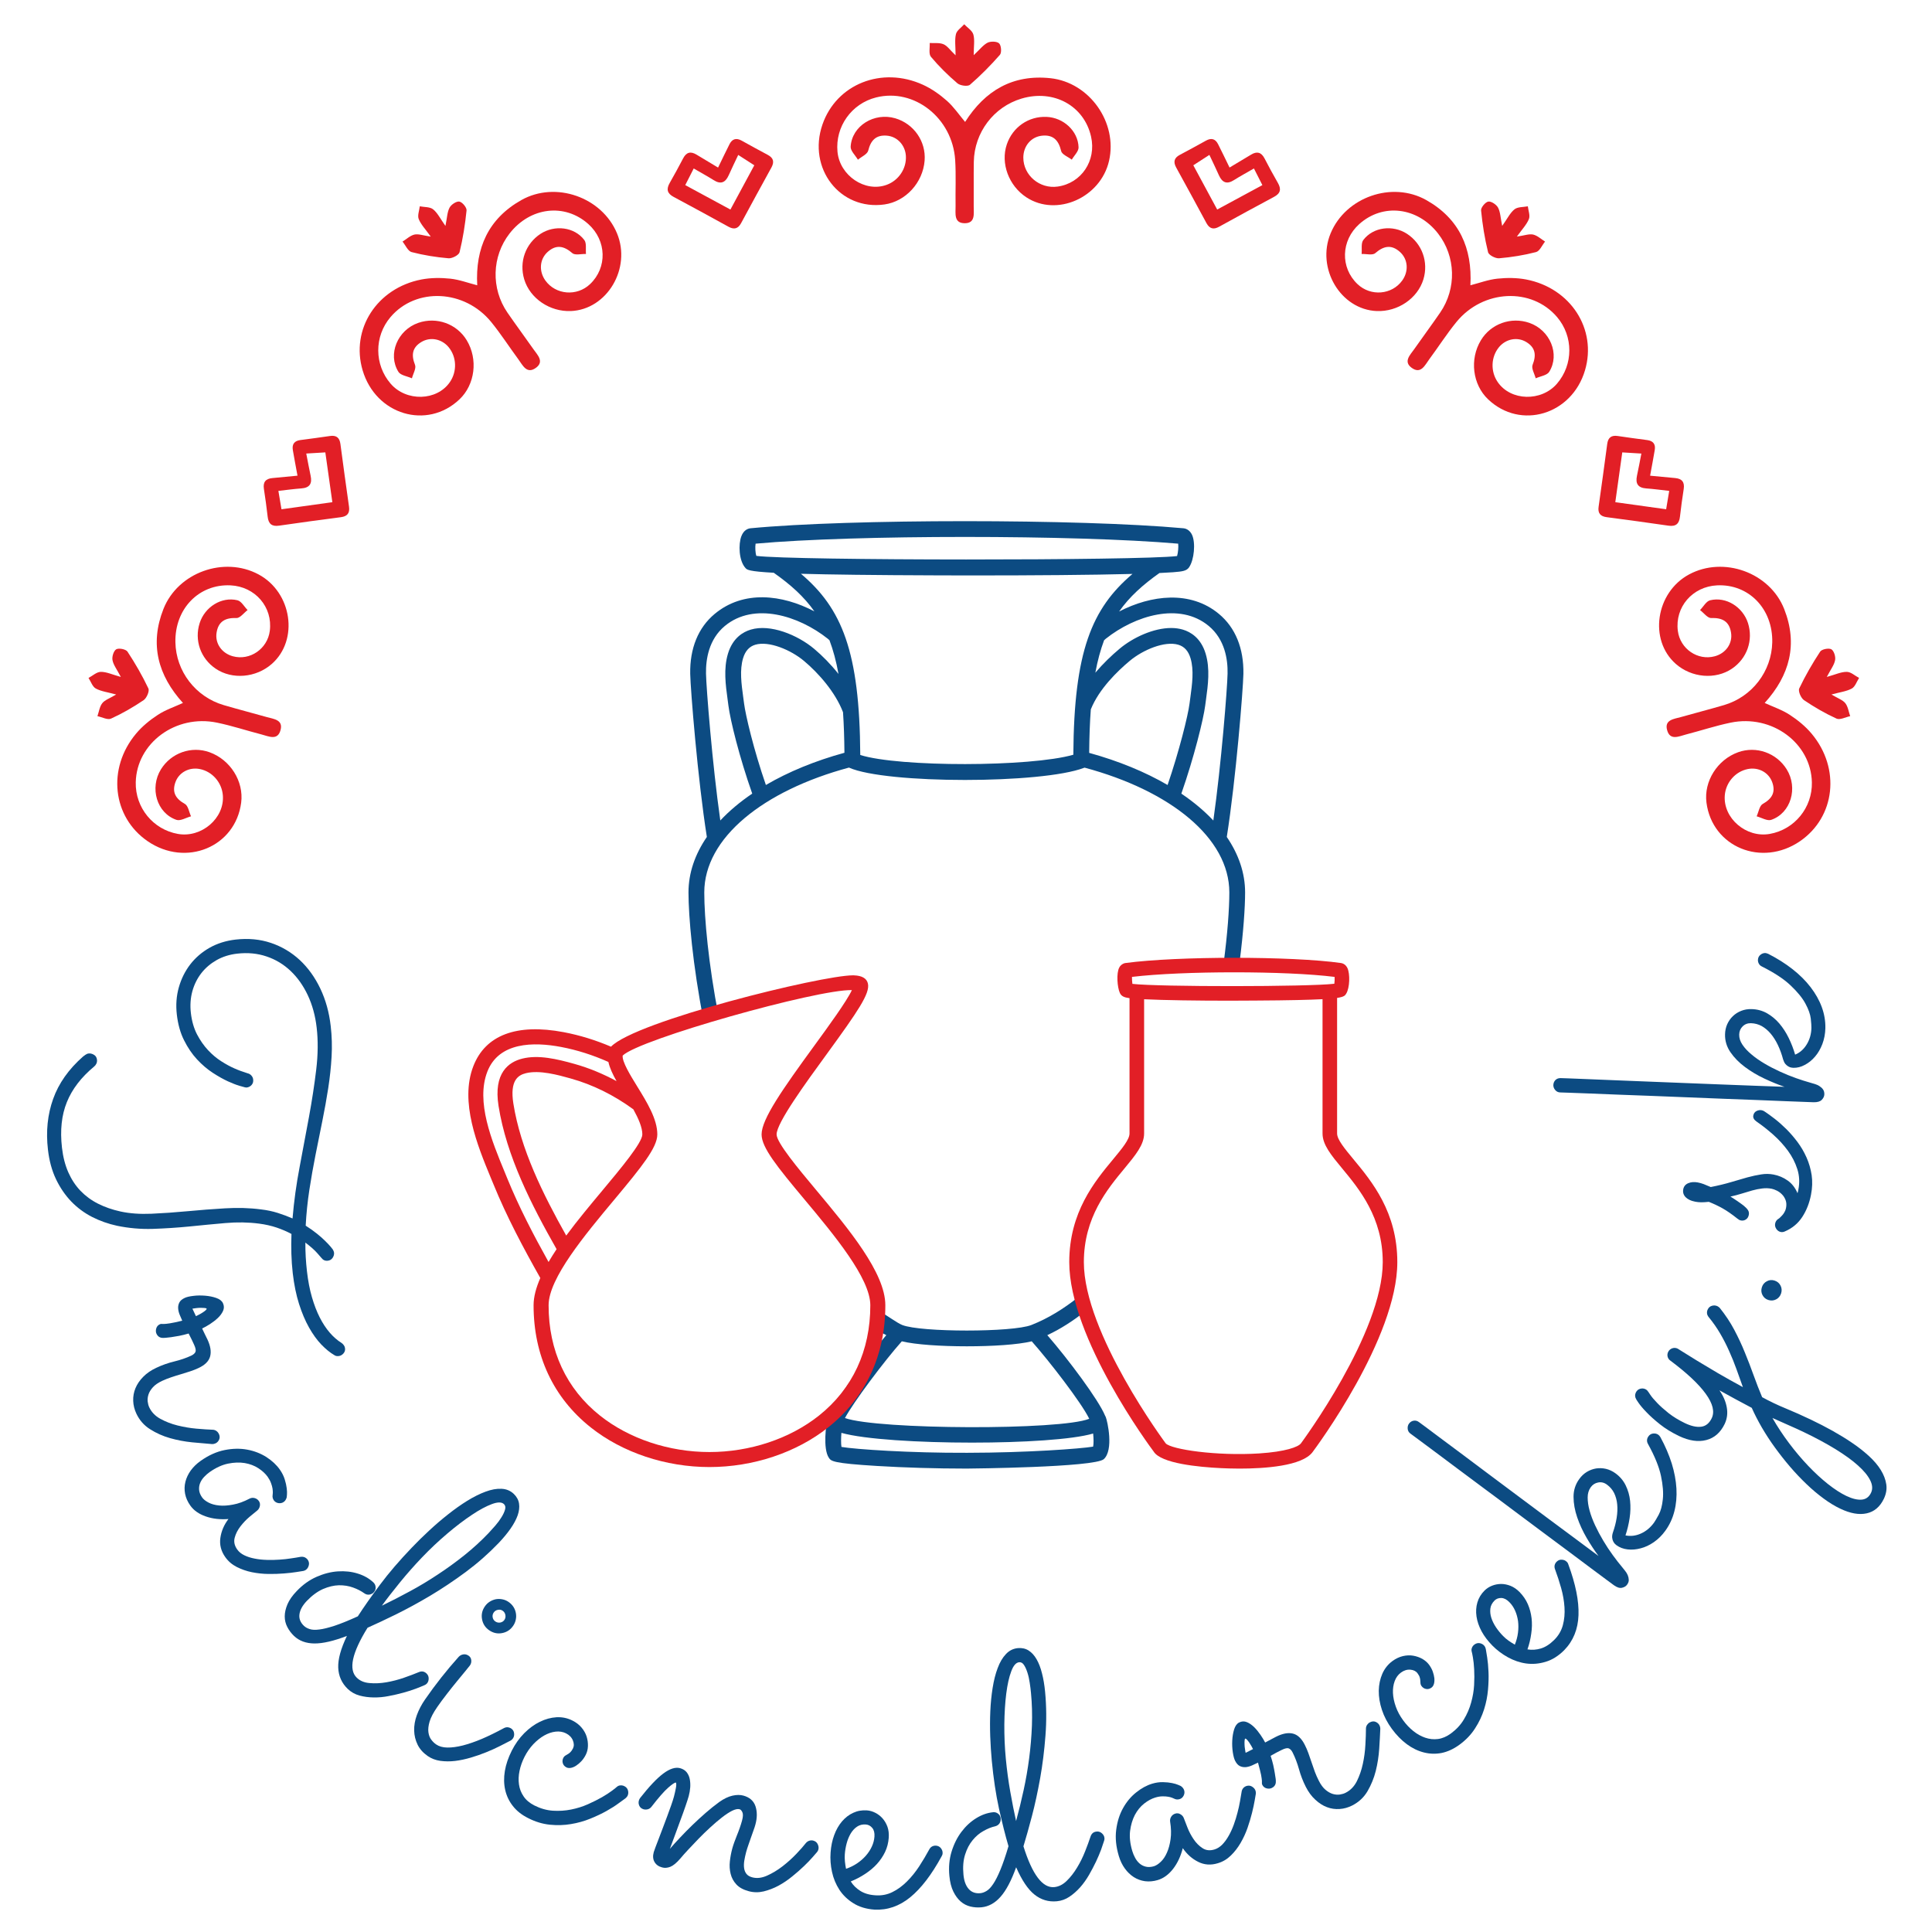 <?xml version="1.0" encoding="utf-8"?>
<!-- Generator: Adobe Illustrator 16.0.0, SVG Export Plug-In . SVG Version: 6.00 Build 0)  -->
<!DOCTYPE svg PUBLIC "-//W3C//DTD SVG 1.1//EN" "http://www.w3.org/Graphics/SVG/1.1/DTD/svg11.dtd">
<svg version="1.1" id="Vrstva_1" xmlns="http://www.w3.org/2000/svg" xmlns:xlink="http://www.w3.org/1999/xlink" x="0px" y="0px"
	 width="340.16px" height="340.16px" viewBox="0 0 340.16 340.16" enable-background="new 0 0 340.16 340.16" xml:space="preserve">
<path fill="#E21F26" d="M169.924,21.468c3.511-5.521,8.39-8.407,15.028-7.699c6.884,0.742,11.861,7.824,10.313,14.551
	c-1.489,6.503-9.234,9.914-14.561,6.417c-3.099-2.034-4.565-5.984-3.441-9.309c1.028-3.042,3.833-4.985,7.003-4.848
	c2.967,0.124,5.545,2.464,5.633,5.357c0.021,0.708-0.774,1.447-1.195,2.171c-0.651-0.497-1.722-0.895-1.869-1.512
	c-0.454-1.909-1.405-2.918-3.396-2.703c-1.923,0.211-3.267,1.843-3.267,3.854c0,3.12,2.877,5.546,6.035,5.104
	c4.188-0.589,6.851-4.556,5.894-8.788c-1.218-5.449-6.59-8.39-12.243-6.705c-4.891,1.455-8.308,5.953-8.403,11.125
	c-0.044,2.627,0.006,5.256-0.018,7.887c-0.01,1.239,0.323,2.91-1.537,2.933c-2.019,0.024-1.634-1.743-1.655-3.035
	c-0.046-2.697,0.096-5.406-0.072-8.097c-0.477-7.417-7.231-12.7-13.926-11.013c-4.329,1.087-7.207,5.142-6.794,9.563
	c0.391,4.199,4.85,7.206,8.639,5.828c2.146-0.774,3.552-2.898,3.4-5.131c-0.131-1.881-1.524-3.388-3.365-3.535
	c-1.88-0.147-2.811,0.805-3.259,2.622c-0.156,0.653-1.188,1.081-1.817,1.616c-0.454-0.772-1.327-1.572-1.279-2.308
	c0.227-3.665,4.162-6.072,7.855-4.984c3.271,0.962,5.428,4.071,5.167,7.444c-0.299,3.886-3.331,7.2-7.077,7.726
	c-7.806,1.101-13.583-6.354-10.91-14.078c2.458-7.109,10.446-10.31,17.705-6.99c1.524,0.697,2.957,1.709,4.218,2.827
	C167.928,18.819,168.849,20.196,169.924,21.468"/>
<path fill="#E21F26" d="M171.437,9.712c1.097-1.016,1.677-1.812,2.462-2.205c0.559-0.266,1.659-0.232,2.024,0.144
	c0.371,0.379,0.459,1.624,0.122,2.009c-1.637,1.864-3.396,3.643-5.267,5.264c-0.398,0.346-1.723,0.157-2.21-0.254
	c-1.671-1.427-3.259-2.99-4.665-4.674c-0.421-0.515-0.163-1.596-0.212-2.424c0.815,0.05,1.71-0.085,2.424,0.216
	c0.67,0.277,1.144,1.012,2.13,1.953c0-1.557-0.182-2.697,0.063-3.731c0.158-0.659,0.951-1.162,1.456-1.735
	c0.561,0.595,1.403,1.099,1.608,1.795C171.646,7.037,171.437,8.144,171.437,9.712"/>
<path fill="#E21F26" d="M258.888,50.229c0.35-6.537-1.947-11.721-7.767-15.002c-6.031-3.394-14.197-0.523-16.841,5.851
	c-2.568,6.16,1.754,13.433,8.122,13.688c3.706,0.144,7.186-2.219,8.211-5.58c0.927-3.076-0.234-6.289-2.889-8.022
	c-2.485-1.612-5.942-1.212-7.69,1.092c-0.432,0.567-0.216,1.627-0.3,2.459c0.823-0.027,1.927,0.274,2.403-0.146
	c1.487-1.286,2.841-1.552,4.336-0.221c1.438,1.286,1.588,3.394,0.419,5.031c-1.817,2.543-5.559,2.849-7.878,0.645
	c-3.064-2.911-2.927-7.676,0.313-10.576c4.16-3.723,10.234-2.998,13.862,1.661c3.133,4.028,3.297,9.676,0.371,13.936
	c-1.486,2.164-3.059,4.277-4.564,6.43c-0.708,1.015-1.959,2.182-0.453,3.281c1.627,1.194,2.346-0.471,3.107-1.508
	c1.606-2.169,3.067-4.457,4.772-6.548c4.689-5.756,13.254-6.141,17.729-0.872c2.885,3.397,2.872,8.371-0.026,11.732
	c-2.757,3.189-8.133,3.048-10.423-0.28c-1.297-1.878-1.206-4.423,0.215-6.152c1.206-1.455,3.213-1.868,4.797-0.916
	c1.615,0.969,1.814,2.283,1.124,4.028c-0.245,0.617,0.337,1.569,0.546,2.368c0.813-0.368,1.98-0.512,2.379-1.139
	c1.936-3.11,0.144-7.359-3.496-8.623c-3.225-1.115-6.789,0.165-8.531,3.064c-2.02,3.336-1.473,7.79,1.268,10.396
	c5.715,5.434,14.753,2.725,17.063-5.114c2.13-7.217-2.506-14.465-10.352-15.984c-1.649-0.315-3.403-0.32-5.074-0.146
	C262.047,49.228,260.504,49.813,258.888,50.229"/>
<path fill="#E21F26" d="M264.483,39.778c-0.3-1.463-0.316-2.454-0.731-3.226c-0.294-0.542-1.206-1.151-1.722-1.06
	c-0.52,0.096-1.316,1.054-1.261,1.563c0.244,2.473,0.637,4.94,1.229,7.35c0.123,0.509,1.304,1.125,1.947,1.07
	c2.186-0.188,4.382-0.54,6.501-1.092c0.647-0.172,1.066-1.209,1.586-1.849c-0.694-0.431-1.339-1.059-2.095-1.236
	c-0.709-0.157-1.522,0.167-2.866,0.359c0.902-1.269,1.709-2.091,2.112-3.078c0.255-0.623-0.093-1.494-0.183-2.254
	c-0.796,0.154-1.779,0.08-2.345,0.528C265.872,37.477,265.396,38.498,264.483,39.778"/>
<path fill="#E21F26" d="M310.701,123.767c4.398-4.85,5.881-10.324,3.435-16.536c-2.532-6.443-10.678-9.362-16.752-6.091
	c-5.875,3.162-7.122,11.529-2.336,15.748c2.783,2.449,6.977,2.811,9.883,0.847c2.667-1.798,3.794-5.021,2.827-8.042
	c-0.914-2.827-3.846-4.688-6.662-4.005c-0.692,0.171-1.189,1.128-1.777,1.723c0.653,0.493,1.317,1.422,1.954,1.4
	c1.966-0.063,3.192,0.59,3.502,2.567c0.311,1.904-0.907,3.632-2.843,4.164c-3.016,0.827-6.119-1.297-6.522-4.465
	c-0.538-4.196,2.576-7.805,6.909-8.016c5.577-0.266,9.837,4.135,9.714,10.034c-0.11,5.098-3.539,9.59-8.496,11.048
	c-2.524,0.742-5.074,1.395-7.606,2.113c-1.189,0.335-2.895,0.459-2.418,2.261c0.509,1.953,2.111,1.109,3.362,0.793
	c2.613-0.675,5.189-1.53,7.825-2.075c7.273-1.513,14.161,3.599,14.31,10.509c0.097,4.459-3.053,8.31-7.418,9.082
	c-4.153,0.736-8.231-2.763-7.917-6.786c0.183-2.279,1.859-4.199,4.049-4.636c1.854-0.373,3.669,0.567,4.3,2.307
	c0.643,1.774-0.027,2.916-1.664,3.834c-0.582,0.329-0.731,1.433-1.074,2.182c0.868,0.233,1.865,0.86,2.562,0.622
	c3.474-1.189,4.757-5.626,2.728-8.898c-1.8-2.896-5.361-4.152-8.548-3.01c-3.662,1.319-6.06,5.123-5.577,8.871
	c1.007,7.821,9.728,11.417,16.471,6.794c6.202-4.254,7.176-12.805,2.046-18.927c-1.072-1.287-2.439-2.398-3.843-3.314
	C313.787,124.983,312.211,124.463,310.701,123.767"/>
<path fill="#E21F26" d="M321.638,119.186c0.683-1.32,1.305-2.097,1.461-2.963c0.123-0.606-0.21-1.654-0.664-1.909
	c-0.466-0.255-1.692-0.011-1.97,0.42c-1.359,2.067-2.611,4.23-3.679,6.477c-0.227,0.467,0.298,1.698,0.834,2.061
	c1.815,1.228,3.74,2.345,5.733,3.25c0.614,0.279,1.594-0.265,2.401-0.429c-0.268-0.771-0.378-1.67-0.853-2.281
	c-0.442-0.568-1.28-0.836-2.447-1.533c1.5-0.413,2.646-0.542,3.587-1.051c0.588-0.324,0.863-1.226,1.282-1.865
	c-0.717-0.379-1.437-1.065-2.155-1.07C324.16,118.275,323.147,118.773,321.638,119.186"/>
<path fill="#0C4B82" d="M58.813,220.541c0.034,0.31-0.046,0.615-0.243,0.913c-0.204,0.305-0.49,0.476-0.863,0.515
	c-0.464,0.055-0.838-0.116-1.126-0.504c-0.021-0.022-0.268-0.299-0.73-0.836c-0.464-0.536-1.162-1.146-2.086-1.853
	c-0.011,1.671,0.086,3.363,0.283,5.084c0.193,1.671,0.481,3.182,0.874,4.531c0.39,1.344,0.85,2.539,1.38,3.58
	c0.535,1.044,1.118,1.931,1.762,2.671c0.642,0.742,1.32,1.334,2.048,1.789c0.163,0.114,0.309,0.253,0.429,0.42
	c0.118,0.16,0.188,0.337,0.209,0.541c0.046,0.35-0.054,0.658-0.292,0.919c-0.233,0.26-0.513,0.409-0.816,0.443
	c-0.313,0.039-0.562-0.012-0.756-0.15c-0.763-0.442-1.529-1.067-2.305-1.869c-0.771-0.804-1.49-1.799-2.165-2.994
	c-0.672-1.188-1.262-2.583-1.768-4.171c-0.503-1.588-0.871-3.386-1.103-5.389c-0.13-1.145-0.211-2.295-0.244-3.446
	c-0.033-1.15-0.028-2.313,0.016-3.476c-0.78-0.421-1.654-0.797-2.6-1.122c-0.952-0.32-1.984-0.554-3.087-0.697
	c-1.904-0.25-3.886-0.282-5.961-0.1c-2.072,0.183-4.185,0.382-6.332,0.603c-2.141,0.211-4.291,0.349-6.432,0.421
	c-2.141,0.066-4.238-0.122-6.293-0.547c-1.558-0.338-3.021-0.853-4.39-1.55c-1.373-0.703-2.596-1.611-3.671-2.717
	c-1.071-1.118-1.973-2.435-2.692-3.935c-0.719-1.51-1.194-3.246-1.416-5.2c-0.374-3.214-0.069-6.185,0.913-8.93
	c0.974-2.738,2.724-5.222,5.25-7.451c0.102-0.077,0.249-0.188,0.432-0.32c0.186-0.134,0.378-0.211,0.579-0.233
	c0.304-0.033,0.616,0.045,0.928,0.233c0.311,0.182,0.487,0.476,0.531,0.867c0.028,0.244-0.005,0.471-0.102,0.682
	c-0.102,0.216-0.232,0.387-0.396,0.515c-2.271,1.886-3.881,3.978-4.804,6.267c-0.93,2.291-1.217,4.969-0.86,8.045
	c0.186,1.627,0.562,3.065,1.114,4.321c0.557,1.256,1.27,2.334,2.141,3.247c0.875,0.908,1.906,1.672,3.09,2.269
	c1.184,0.598,2.503,1.058,3.965,1.378c1.598,0.349,3.416,0.48,5.443,0.394c2.028-0.09,4.136-0.238,6.33-0.443
	c2.193-0.21,4.395-0.376,6.605-0.509c2.216-0.133,4.329-0.077,6.341,0.188c1.059,0.121,2.05,0.332,2.979,0.625
	c0.924,0.294,1.784,0.62,2.584,0.969c0.253-3.01,0.666-6.025,1.244-9.046c0.578-3.016,1.128-5.964,1.654-8.847
	c0.528-2.876,0.952-5.643,1.27-8.299c0.318-2.649,0.346-5.122,0.08-7.408c-0.237-2.085-0.76-3.982-1.552-5.682
	c-0.799-1.704-1.814-3.14-3.038-4.298c-1.225-1.162-2.633-2.015-4.238-2.551c-1.599-0.544-3.319-0.703-5.168-0.493
	c-1.341,0.152-2.542,0.532-3.612,1.132c-1.065,0.606-1.967,1.367-2.692,2.296c-0.725,0.936-1.258,2.001-1.588,3.195
	c-0.326,1.194-0.417,2.479-0.259,3.84c0.166,1.427,0.528,2.677,1.081,3.751c0.562,1.073,1.209,1.992,1.945,2.783
	c0.735,0.785,1.513,1.438,2.326,1.952c0.817,0.52,1.572,0.935,2.269,1.238c0.688,0.311,1.489,0.609,2.391,0.887
	c0.249,0.056,0.464,0.188,0.644,0.393c0.178,0.193,0.284,0.425,0.313,0.697c0.044,0.381-0.044,0.691-0.271,0.951
	c-0.227,0.26-0.506,0.403-0.832,0.449c-0.069,0-0.13,0-0.188,0c-0.05,0-0.12-0.012-0.188-0.034c-0.044-0.012-0.349-0.1-0.916-0.255
	c-0.562-0.16-1.248-0.432-2.059-0.796c-0.815-0.376-1.704-0.874-2.666-1.5c-0.957-0.625-1.882-1.411-2.761-2.356
	c-0.877-0.946-1.638-2.063-2.288-3.369c-0.652-1.289-1.076-2.812-1.275-4.542c-0.191-1.671-0.075-3.259,0.352-4.77
	c0.426-1.507,1.098-2.854,2.005-4.038c0.913-1.184,2.051-2.164,3.406-2.936c1.358-0.766,2.888-1.247,4.578-1.443
	c2.244-0.254,4.321-0.058,6.238,0.589c1.909,0.644,3.601,1.654,5.076,3.018c1.466,1.372,2.671,3.049,3.618,5.037
	c0.94,1.981,1.553,4.184,1.826,6.606c0.202,1.76,0.255,3.546,0.152,5.355c-0.102,1.813-0.302,3.674-0.594,5.571
	c-0.296,1.897-0.639,3.822-1.038,5.781c-0.4,1.964-0.799,3.95-1.201,5.97c-0.4,2.02-0.763,4.066-1.081,6.141
	c-0.318,2.075-0.534,4.177-0.647,6.302c0.745,0.476,1.411,0.945,2.005,1.428c0.589,0.476,1.08,0.906,1.469,1.306
	c0.391,0.382,0.692,0.707,0.918,0.974c0.213,0.266,0.337,0.42,0.363,0.453C58.712,220.17,58.789,220.364,58.813,220.541"/>
<path fill="#0C4B82" d="M33.212,234.787c-0.577,0.166-1.128,0.31-1.659,0.409c-0.528,0.1-0.993,0.177-1.395,0.232
	c-0.401,0.045-0.73,0.089-0.984,0.111c-0.263,0.021-0.409,0.027-0.437,0.021c-0.556,0.011-0.947-0.232-1.184-0.73
	c-0.131-0.281-0.141-0.598-0.047-0.929c0.097-0.344,0.307-0.588,0.625-0.736c0.125-0.061,0.227-0.083,0.299-0.071
	c0.081,0.011,0.232,0.021,0.448,0.011c0.216,0,0.567-0.044,1.043-0.116c0.475-0.072,1.2-0.227,2.163-0.46
	c-0.157-0.342-0.309-0.696-0.458-1.072c-0.147-0.366-0.238-0.73-0.26-1.103c-0.022-0.369,0.046-0.706,0.215-1.034
	c0.164-0.32,0.476-0.585,0.941-0.802c0.341-0.16,0.844-0.282,1.519-0.359c0.667-0.088,1.358-0.088,2.072-0.033
	c0.708,0.056,1.367,0.188,1.962,0.398c0.6,0.211,0.99,0.51,1.178,0.918c0.215,0.459,0.221,0.912,0.017,1.367
	c-0.205,0.448-0.515,0.868-0.93,1.257c-0.417,0.392-0.882,0.74-1.388,1.072c-0.509,0.321-0.963,0.576-1.364,0.764
	c0.157,0.331,0.323,0.675,0.481,1.007c0.169,0.321,0.318,0.631,0.459,0.935c0.532,1.14,0.691,2.13,0.47,2.966
	c-0.22,0.835-0.902,1.521-2.044,2.053c-0.459,0.209-0.959,0.42-1.485,0.585c-0.529,0.172-1.082,0.345-1.649,0.516
	c-0.567,0.167-1.128,0.337-1.675,0.526c-0.551,0.182-1.077,0.393-1.578,0.624c-0.724,0.337-1.272,0.714-1.649,1.134
	c-0.379,0.422-0.639,0.842-0.779,1.284c-0.136,0.432-0.183,0.842-0.136,1.229c0.049,0.398,0.141,0.73,0.271,1.013
	c0.402,0.856,1.06,1.543,1.979,2.041c0.916,0.498,1.919,0.891,3.012,1.161c1.096,0.267,2.2,0.465,3.32,0.56
	c1.123,0.1,2.091,0.16,2.914,0.193c0.226,0.011,0.437,0.094,0.617,0.223c0.188,0.138,0.323,0.304,0.42,0.497
	c0.168,0.37,0.186,0.696,0.045,1.013c-0.136,0.304-0.346,0.524-0.623,0.657c-0.205,0.095-0.401,0.14-0.601,0.134
	c-1.037-0.078-2.215-0.188-3.535-0.311c-1.313-0.133-2.606-0.376-3.876-0.735c-1.27-0.36-2.442-0.886-3.513-1.566
	c-1.076-0.675-1.887-1.604-2.429-2.766c-0.34-0.73-0.523-1.466-0.55-2.235c-0.028-0.77,0.102-1.517,0.396-2.224
	c0.29-0.708,0.744-1.378,1.367-2.009c0.622-0.636,1.399-1.167,2.346-1.604c1.001-0.471,2.044-0.836,3.131-1.102
	c1.09-0.266,2.08-0.603,2.981-1.023c0.384-0.183,0.628-0.404,0.741-0.659c0.108-0.253,0.028-0.675-0.242-1.261
	c-0.131-0.277-0.272-0.587-0.426-0.913C33.586,235.512,33.409,235.152,33.212,234.787 M34.499,231.733
	c0.141-0.067,0.32-0.154,0.547-0.276c0.227-0.116,0.442-0.243,0.647-0.377c0.21-0.133,0.379-0.26,0.521-0.388
	c0.135-0.121,0.188-0.221,0.165-0.276c-0.03-0.062-0.143-0.1-0.333-0.122c-0.195-0.021-0.421-0.032-0.676-0.032
	c-0.26,0-0.525,0.011-0.805,0.05c-0.277,0.028-0.503,0.066-0.687,0.099L34.499,231.733z"/>
<path fill="#0C4B82" d="M53.409,276.59c-0.2,0.029-0.601,0.101-1.226,0.194c-0.623,0.1-1.353,0.182-2.197,0.249
	c-0.844,0.072-1.762,0.1-2.744,0.089c-0.985-0.011-1.953-0.122-2.899-0.31c-0.951-0.193-1.842-0.51-2.664-0.925
	c-0.827-0.42-1.5-1.002-2.022-1.742c-0.741-1.052-1.026-2.169-0.86-3.354c0.163-1.183,0.633-2.301,1.422-3.341
	c-1.466,0.11-2.799-0.038-4.005-0.465c-1.207-0.42-2.108-1.057-2.708-1.909c-0.476-0.67-0.777-1.354-0.918-2.074
	c-0.136-0.708-0.119-1.416,0.058-2.113c0.173-0.686,0.487-1.35,0.935-1.981c0.454-0.619,1.029-1.188,1.732-1.687
	c1.411-1.001,2.827-1.632,4.238-1.914c1.416-0.282,2.749-0.305,3.988-0.072c1.253,0.232,2.368,0.675,3.367,1.306
	c0.991,0.642,1.779,1.377,2.368,2.213c0.39,0.553,0.678,1.128,0.855,1.704c0.18,0.581,0.299,1.101,0.352,1.561
	c0.056,0.464,0.072,0.841,0.044,1.128c-0.027,0.287-0.044,0.448-0.044,0.481c-0.096,0.359-0.271,0.637-0.522,0.813
	c-0.272,0.193-0.582,0.255-0.928,0.21c-0.351-0.056-0.619-0.221-0.815-0.487c-0.199-0.287-0.274-0.608-0.216-0.939
	c0.011-0.061,0.023-0.199,0.034-0.388c0.005-0.199-0.01-0.442-0.05-0.741c-0.047-0.288-0.13-0.614-0.263-0.963
	c-0.13-0.365-0.326-0.729-0.594-1.117c-0.396-0.554-0.946-1.063-1.644-1.516c-0.699-0.454-1.504-0.753-2.406-0.907
	c-0.901-0.145-1.881-0.111-2.935,0.104c-1.054,0.217-2.13,0.714-3.234,1.489c-0.345,0.244-0.668,0.531-0.967,0.847
	c-0.302,0.32-0.534,0.67-0.697,1.062c-0.161,0.383-0.221,0.791-0.188,1.224c0.039,0.441,0.215,0.885,0.534,1.333
	c0.232,0.326,0.6,0.625,1.12,0.896c0.515,0.271,1.134,0.443,1.864,0.515c0.725,0.077,1.542,0.021,2.454-0.155
	c0.911-0.16,1.882-0.513,2.91-1.05c0.279-0.145,0.573-0.178,0.886-0.1c0.318,0.083,0.567,0.254,0.757,0.525
	c0.178,0.254,0.233,0.548,0.172,0.868c-0.069,0.338-0.221,0.603-0.459,0.797c-0.334,0.26-0.788,0.631-1.378,1.129
	c-0.583,0.497-1.114,1.057-1.595,1.682c-0.481,0.63-0.816,1.283-0.999,1.98c-0.186,0.703-0.039,1.383,0.431,2.053
	c0.304,0.438,0.725,0.779,1.264,1.04c0.531,0.26,1.137,0.453,1.812,0.58c0.675,0.138,1.395,0.211,2.152,0.232
	c0.761,0.022,1.502,0.012,2.221-0.044c0.725-0.044,1.405-0.121,2.039-0.221c0.636-0.095,1.184-0.177,1.643-0.267
	c0.266-0.044,0.512-0.021,0.745,0.067c0.224,0.104,0.412,0.248,0.553,0.442c0.216,0.315,0.279,0.642,0.183,0.99
	c-0.091,0.35-0.26,0.614-0.518,0.791C53.719,276.49,53.572,276.558,53.409,276.59"/>
<path fill="#0C4B82" d="M64.712,286.593c-2.753,4.443-3.38,7.371-1.892,8.798c0.571,0.554,1.332,0.874,2.259,0.94
	c0.935,0.088,1.928,0.038,2.969-0.14c1.042-0.182,2.069-0.447,3.084-0.801c1.007-0.35,1.867-0.675,2.581-0.974
	c0.529-0.232,0.993-0.149,1.388,0.231c0.26,0.243,0.381,0.549,0.375,0.907c-0.005,0.36-0.119,0.654-0.327,0.873
	c-0.125,0.123-0.257,0.217-0.399,0.269c-0.373,0.164-0.882,0.376-1.534,0.623c-0.65,0.25-1.38,0.481-2.192,0.703
	c-0.811,0.222-1.665,0.421-2.571,0.592c-0.902,0.184-1.79,0.261-2.67,0.249c-0.877-0.012-1.709-0.121-2.498-0.338
	c-0.78-0.215-1.466-0.604-2.044-1.149c-1.07-1.025-1.632-2.285-1.69-3.756c-0.056-1.479,0.453-3.337,1.53-5.59
	c-2.327,0.901-4.236,1.339-5.721,1.329c-1.49-0.012-2.686-0.459-3.599-1.329c-0.481-0.465-0.871-0.974-1.17-1.56
	c-0.307-0.587-0.459-1.205-0.459-1.88c0-0.67,0.164-1.385,0.482-2.137c0.323-0.753,0.86-1.526,1.632-2.323
	c1.054-1.107,2.213-1.937,3.483-2.501c1.275-0.554,2.534-0.885,3.773-0.963c1.242-0.078,2.411,0.044,3.508,0.394
	c1.091,0.337,2.011,0.868,2.746,1.565c0.239,0.232,0.369,0.52,0.379,0.852c0.016,0.332-0.097,0.636-0.341,0.891
	c-0.213,0.222-0.475,0.349-0.791,0.394c-0.313,0.039-0.599-0.045-0.874-0.244c-0.542-0.387-1.195-0.729-1.97-1.007
	c-0.771-0.282-1.603-0.409-2.5-0.398c-0.888,0.027-1.816,0.244-2.79,0.664c-0.963,0.426-1.915,1.123-2.849,2.091
	c-0.767,0.808-1.196,1.588-1.298,2.357c-0.102,0.752,0.158,1.428,0.786,2.03c0.255,0.244,0.59,0.438,1.01,0.569
	c0.417,0.144,0.979,0.173,1.693,0.077c0.708-0.077,1.61-0.31,2.708-0.662c1.092-0.366,2.454-0.914,4.08-1.656
	c1.077-1.664,2.38-3.522,3.914-5.576c1.537-2.063,3.394-4.222,5.563-6.489c0.945-0.996,1.967-1.997,3.065-3.016
	c1.099-1.022,2.209-1.974,3.341-2.865c1.128-0.896,2.26-1.698,3.383-2.396c1.132-0.697,2.204-1.229,3.217-1.604
	c1.016-0.376,1.951-0.554,2.805-0.509c0.854,0.033,1.58,0.338,2.169,0.896c0.527,0.509,0.838,1.083,0.93,1.72
	c0.097,0.636,0.011,1.322-0.245,2.063c-0.26,0.73-0.675,1.512-1.25,2.335c-0.578,0.83-1.281,1.671-2.102,2.54
	c-1.779,1.853-3.713,3.557-5.802,5.105c-2.095,1.55-4.192,2.944-6.284,4.194c-2.088,1.239-4.094,2.324-5.992,3.264
	C67.798,285.177,66.133,285.963,64.712,286.593 M86.009,269.94c0.378-0.403,0.781-0.847,1.201-1.334
	c0.423-0.487,0.78-0.974,1.081-1.466c0.308-0.492,0.515-0.939,0.628-1.35c0.12-0.41,0.058-0.73-0.185-0.962
	c-0.399-0.388-1.107-0.388-2.125-0.012c-1.014,0.376-2.199,1.007-3.545,1.913c-1.35,0.897-2.794,1.993-4.329,3.299
	c-1.536,1.305-3.007,2.688-4.414,4.16c-1.35,1.411-2.642,2.872-3.874,4.382c-1.232,1.517-2.308,2.888-3.213,4.139
	c1.635-0.797,3.292-1.638,4.951-2.546c1.667-0.896,3.305-1.887,4.911-2.954c1.61-1.057,3.173-2.19,4.681-3.397
	C83.285,272.607,84.695,271.313,86.009,269.94"/>
<path fill="#0C4B82" d="M74.845,299.208c1.809-2.617,3.785-5.123,5.909-7.49c0.214-0.232,0.48-0.377,0.804-0.433
	c0.325-0.056,0.643,0.012,0.953,0.23c0.274,0.189,0.425,0.444,0.463,0.786c0.034,0.333-0.038,0.632-0.226,0.914
	c-0.078,0.106-0.326,0.415-0.752,0.936c-0.42,0.513-0.923,1.128-1.514,1.837c-0.583,0.709-1.195,1.471-1.823,2.29
	c-0.636,0.807-1.189,1.577-1.684,2.284c-0.668,0.963-1.109,1.81-1.331,2.528c-0.216,0.731-0.288,1.36-0.216,1.893
	c0.074,0.536,0.237,0.974,0.506,1.317c0.255,0.343,0.541,0.618,0.849,0.829c0.51,0.354,1.167,0.542,1.965,0.554
	c0.798,0.016,1.707-0.11,2.739-0.365c1.023-0.266,2.146-0.647,3.362-1.162c1.218-0.521,2.498-1.151,3.848-1.88
	c0.215-0.122,0.441-0.173,0.673-0.163c0.232,0.018,0.448,0.096,0.652,0.229c0.288,0.203,0.454,0.479,0.492,0.829
	c0.046,0.348-0.026,0.652-0.204,0.907c-0.125,0.183-0.266,0.31-0.429,0.387c-0.506,0.271-1.134,0.587-1.875,0.963
	c-0.742,0.376-1.547,0.737-2.405,1.085c-0.859,0.348-1.752,0.664-2.694,0.939c-0.933,0.276-1.853,0.477-2.765,0.588
	c-0.914,0.111-1.784,0.099-2.617-0.013c-0.833-0.121-1.563-0.397-2.204-0.84c-0.817-0.564-1.417-1.234-1.796-2.009
	c-0.377-0.781-0.583-1.599-0.604-2.483c-0.023-0.874,0.128-1.783,0.469-2.716C73.73,301.045,74.21,300.12,74.845,299.208
	 M90.335,286.273c-0.478,0.69-1.128,1.11-1.944,1.261c-0.816,0.154-1.57-0.021-2.26-0.498c-0.691-0.476-1.109-1.123-1.258-1.937
	c-0.153-0.818,0.015-1.571,0.492-2.263c0.237-0.349,0.529-0.625,0.863-0.836c0.336-0.21,0.698-0.354,1.081-0.432
	c0.385-0.065,0.77-0.061,1.157,0.022c0.39,0.077,0.757,0.232,1.104,0.476c0.346,0.244,0.622,0.531,0.838,0.864
	c0.211,0.331,0.352,0.696,0.42,1.084c0.072,0.377,0.067,0.769-0.016,1.151C90.73,285.565,90.574,285.929,90.335,286.273
	 M88.806,285.215c0.174-0.253,0.237-0.547,0.174-0.868c-0.055-0.32-0.216-0.568-0.471-0.746c-0.253-0.177-0.536-0.232-0.854-0.161
	c-0.313,0.056-0.556,0.216-0.735,0.476c-0.172,0.255-0.233,0.532-0.178,0.842c0.058,0.309,0.209,0.548,0.464,0.724
	c0.255,0.173,0.539,0.245,0.861,0.195C88.379,285.619,88.628,285.471,88.806,285.215"/>
<path fill="#0C4B82" d="M110.123,316.624c-0.234,0.154-0.631,0.453-1.209,0.875c-0.578,0.431-1.287,0.884-2.136,1.359
	c-0.849,0.477-1.807,0.924-2.867,1.356c-1.058,0.433-2.188,0.746-3.382,0.944c-1.195,0.207-2.435,0.239-3.721,0.111
	c-1.287-0.132-2.561-0.52-3.821-1.162c-1.125-0.563-2.021-1.272-2.683-2.123c-0.665-0.837-1.118-1.788-1.355-2.833
	c-0.239-1.051-0.255-2.17-0.062-3.331c0.191-1.162,0.601-2.357,1.218-3.586c0.6-1.183,1.331-2.205,2.193-3.076
	c0.86-0.862,1.779-1.537,2.746-2.007c0.974-0.477,1.96-0.747,2.953-0.804c0.995-0.049,1.925,0.145,2.798,0.588
	c0.65,0.327,1.185,0.741,1.601,1.238s0.715,1.019,0.891,1.582c0.174,0.565,0.25,1.119,0.227,1.683
	c-0.016,0.563-0.149,1.063-0.376,1.517c-0.218,0.436-0.481,0.813-0.78,1.135c-0.295,0.313-0.605,0.579-0.917,0.779
	c-0.313,0.209-0.617,0.333-0.919,0.393c-0.304,0.051-0.557,0.027-0.778-0.077c-0.336-0.171-0.558-0.42-0.654-0.747
	c-0.097-0.311-0.06-0.637,0.096-0.951c0.082-0.155,0.188-0.278,0.313-0.36c0.13-0.083,0.271-0.171,0.424-0.255
	c0.16-0.083,0.313-0.199,0.477-0.348c0.165-0.155,0.323-0.382,0.475-0.675c0.21-0.415,0.205-0.885-0.011-1.418
	c-0.216-0.53-0.617-0.95-1.211-1.249c-0.55-0.276-1.162-0.377-1.837-0.299c-0.673,0.077-1.342,0.31-2,0.68
	c-0.661,0.371-1.297,0.887-1.909,1.522c-0.611,0.652-1.132,1.394-1.563,2.246c-0.408,0.808-0.703,1.632-0.872,2.456
	c-0.177,0.836-0.204,1.639-0.097,2.391c0.107,0.77,0.379,1.471,0.815,2.103c0.429,0.646,1.06,1.172,1.893,1.599
	c1.065,0.536,2.146,0.846,3.25,0.924c1.105,0.066,2.183,0.006,3.23-0.21c1.055-0.211,2.04-0.521,2.969-0.936
	c0.923-0.414,1.75-0.824,2.47-1.238c0.719-0.415,1.309-0.804,1.773-1.152c0.459-0.348,0.742-0.568,0.839-0.669
	c0.179-0.154,0.39-0.243,0.633-0.255c0.244-0.016,0.476,0.033,0.692,0.144c0.334,0.168,0.545,0.42,0.633,0.771
	c0.086,0.337,0.058,0.657-0.093,0.951C110.422,316.325,110.297,316.469,110.123,316.624"/>
<path fill="#0C4B82" d="M117.94,325.521c0.53-0.615,1.137-1.285,1.817-2.004c0.675-0.719,1.388-1.443,2.135-2.169
	c0.756-0.725,1.524-1.438,2.324-2.136c0.8-0.701,1.614-1.35,2.439-1.952c0.823-0.58,1.595-0.946,2.313-1.105
	c0.719-0.162,1.36-0.162,1.915-0.012c1.105,0.304,1.819,0.935,2.135,1.888c0.313,0.956,0.308,2.034-0.023,3.229
	c-0.072,0.276-0.179,0.608-0.323,0.995c-0.135,0.389-0.281,0.798-0.439,1.241c-0.154,0.436-0.308,0.884-0.464,1.332
	c-0.162,0.453-0.292,0.881-0.404,1.278c-0.135,0.52-0.244,1.018-0.322,1.504c-0.074,0.482-0.086,0.92-0.03,1.312
	c0.053,0.394,0.193,0.726,0.415,1.013c0.221,0.278,0.555,0.477,1.007,0.598c0.81,0.222,1.684,0.123,2.624-0.299
	c0.94-0.421,1.856-0.974,2.742-1.659c0.888-0.691,1.693-1.417,2.417-2.18c0.726-0.763,1.281-1.394,1.666-1.893
	c0.17-0.199,0.376-0.344,0.614-0.415c0.239-0.072,0.471-0.083,0.708-0.012c0.362,0.101,0.623,0.311,0.77,0.637
	c0.155,0.332,0.188,0.643,0.107,0.94c-0.039,0.149-0.113,0.288-0.222,0.426c-0.13,0.145-0.396,0.455-0.799,0.92
	c-0.401,0.458-0.904,0.988-1.51,1.564c-0.599,0.581-1.292,1.184-2.058,1.804c-0.768,0.637-1.573,1.173-2.424,1.639
	c-0.844,0.454-1.717,0.783-2.61,1.006c-0.897,0.21-1.769,0.2-2.626-0.032c-0.961-0.255-1.688-0.654-2.185-1.195
	c-0.498-0.532-0.833-1.15-1.009-1.859c-0.176-0.697-0.221-1.438-0.137-2.197c0.081-0.768,0.227-1.526,0.427-2.272
	c0.092-0.321,0.203-0.688,0.346-1.08c0.141-0.391,0.304-0.813,0.475-1.243c0.181-0.438,0.347-0.876,0.498-1.312
	c0.153-0.438,0.288-0.868,0.397-1.268c0.188-0.686,0.205-1.178,0.058-1.483c-0.142-0.304-0.308-0.475-0.476-0.519
	c-0.341-0.1-0.782,0-1.329,0.266c-0.546,0.275-1.147,0.675-1.799,1.183c-0.656,0.51-1.341,1.095-2.062,1.76
	c-0.724,0.664-1.41,1.328-2.063,2.003c-0.648,0.668-1.26,1.313-1.828,1.925c-0.573,0.613-1.026,1.129-1.366,1.538
	c-0.667,0.775-1.266,1.263-1.773,1.461c-0.515,0.193-0.992,0.231-1.439,0.101c-0.623-0.162-1.063-0.487-1.336-0.964
	s-0.318-1.051-0.13-1.73c0.039-0.15,0.143-0.438,0.306-0.869c0.16-0.422,0.356-0.93,0.583-1.522
	c0.232-0.592,0.475-1.233,0.729-1.919c0.255-0.688,0.511-1.367,0.767-2.048c0.25-0.675,0.481-1.306,0.685-1.892
	c0.208-0.586,0.362-1.078,0.477-1.488c0.141-0.531,0.26-1.056,0.351-1.554c0.094-0.499,0.088-0.824-0.009-0.964
	c-0.212,0.012-0.661,0.311-1.352,0.919c-0.692,0.603-1.677,1.725-2.953,3.374c-0.168,0.211-0.377,0.35-0.627,0.422
	c-0.25,0.064-0.487,0.064-0.725,0.01c-0.362-0.104-0.62-0.304-0.766-0.607c-0.147-0.312-0.174-0.621-0.085-0.935
	c0.035-0.15,0.114-0.305,0.226-0.462c1.582-2.012,2.941-3.457,4.08-4.302c1.14-0.848,2.119-1.162,2.953-0.94
	c0.492,0.137,0.877,0.376,1.149,0.707c0.272,0.349,0.457,0.746,0.548,1.207c0.091,0.454,0.12,0.951,0.086,1.467
	c-0.039,0.52-0.13,1.033-0.266,1.542c-0.109,0.388-0.297,0.974-0.573,1.775c-0.271,0.792-0.578,1.649-0.919,2.551
	c-0.334,0.908-0.667,1.803-0.995,2.712C118.449,324.171,118.171,324.923,117.94,325.521"/>
<path fill="#0C4B82" d="M149.791,331.258c0.417,0.675,0.979,1.222,1.677,1.664c0.701,0.443,1.579,0.709,2.639,0.775
	c1.081,0.082,2.086-0.105,3.003-0.559c0.925-0.449,1.773-1.079,2.564-1.865c0.789-0.78,1.508-1.671,2.161-2.666
	c0.65-0.997,1.244-2.004,1.784-2.998c0.125-0.232,0.293-0.41,0.504-0.516c0.204-0.105,0.431-0.149,0.675-0.137
	c0.373,0.031,0.666,0.188,0.877,0.464c0.214,0.288,0.311,0.579,0.285,0.896c-0.005,0.106-0.026,0.199-0.053,0.267
	c-0.028,0.082-0.067,0.159-0.114,0.242c-1.766,3.248-3.612,5.654-5.535,7.226c-1.925,1.566-4.027,2.29-6.305,2.169
	c-1.453-0.105-2.691-0.481-3.709-1.129c-1.021-0.63-1.836-1.427-2.458-2.367c-0.612-0.953-1.049-1.991-1.297-3.143
	c-0.25-1.141-0.335-2.291-0.25-3.419c0.078-1.118,0.293-2.147,0.64-3.076c0.339-0.924,0.798-1.727,1.371-2.401
	c0.57-0.664,1.229-1.174,1.976-1.511c0.743-0.348,1.546-0.486,2.409-0.426c0.508,0.034,1,0.178,1.482,0.426
	c0.481,0.244,0.907,0.569,1.276,0.991c0.367,0.415,0.652,0.907,0.86,1.471c0.2,0.575,0.274,1.206,0.227,1.915
	c-0.067,0.907-0.281,1.748-0.65,2.521c-0.367,0.766-0.849,1.474-1.438,2.125c-0.588,0.642-1.281,1.217-2.074,1.737
	C151.522,330.46,150.684,330.897,149.791,331.258 M148.958,329.032c0.703-0.237,1.353-0.559,1.947-0.956
	c0.594-0.403,1.109-0.853,1.547-1.354c0.436-0.499,0.787-1.036,1.048-1.605c0.265-0.564,0.415-1.157,0.46-1.743
	c0.049-0.662-0.081-1.178-0.385-1.538c-0.308-0.371-0.68-0.569-1.123-0.603c-0.596-0.049-1.114,0.082-1.557,0.381
	c-0.443,0.299-0.817,0.709-1.122,1.219c-0.3,0.515-0.54,1.09-0.708,1.73c-0.171,0.637-0.278,1.289-0.324,1.925
	c-0.03,0.395-0.021,0.814,0.022,1.268C148.808,328.197,148.871,328.623,148.958,329.032"/>
<path fill="#0C4B82" d="M180.194,325.073c1.561,4.984,3.369,7.373,5.424,7.185c0.79-0.077,1.52-0.441,2.189-1.096
	c0.674-0.651,1.281-1.432,1.826-2.338c0.553-0.902,1.022-1.86,1.415-2.855c0.398-0.991,0.707-1.854,0.951-2.591
	c0.179-0.552,0.532-0.855,1.085-0.901c0.354-0.039,0.657,0.066,0.931,0.311c0.265,0.232,0.415,0.514,0.441,0.825
	c0.017,0.176,0,0.324-0.056,0.47c-0.121,0.388-0.298,0.913-0.53,1.57c-0.244,0.654-0.544,1.36-0.897,2.112
	c-0.365,0.766-0.774,1.54-1.229,2.337c-0.464,0.801-0.983,1.532-1.559,2.185c-0.588,0.659-1.219,1.211-1.893,1.664
	c-0.68,0.456-1.417,0.721-2.214,0.798c-1.471,0.138-2.788-0.255-3.943-1.179c-1.157-0.923-2.23-2.528-3.226-4.808
	c-0.842,2.347-1.754,4.078-2.743,5.195c-0.974,1.111-2.105,1.732-3.354,1.854c-0.662,0.062-1.313,0.018-1.945-0.132
	c-0.638-0.157-1.211-0.443-1.721-0.887c-0.507-0.442-0.94-1.03-1.297-1.759c-0.362-0.736-0.594-1.654-0.696-2.756
	c-0.147-1.516-0.018-2.942,0.388-4.27c0.41-1.329,0.992-2.491,1.741-3.485c0.747-0.992,1.616-1.793,2.585-2.391
	c0.979-0.608,1.975-0.958,2.987-1.057c0.325-0.039,0.624,0.055,0.89,0.266c0.265,0.209,0.409,0.486,0.442,0.835
	c0.034,0.314-0.044,0.598-0.209,0.862c-0.178,0.261-0.432,0.426-0.755,0.511c-0.657,0.142-1.342,0.42-2.057,0.824
	c-0.72,0.392-1.361,0.945-1.924,1.631c-0.571,0.686-1.013,1.538-1.326,2.545c-0.316,1.008-0.414,2.185-0.282,3.529
	c0.102,1.102,0.413,1.937,0.924,2.512c0.508,0.576,1.192,0.819,2.056,0.737c0.348-0.034,0.709-0.161,1.09-0.394
	c0.382-0.222,0.768-0.63,1.166-1.228c0.4-0.587,0.82-1.417,1.263-2.485c0.441-1.057,0.917-2.45,1.428-4.165
	c-0.564-1.904-1.112-4.112-1.672-6.612c-0.547-2.506-0.974-5.326-1.268-8.448c-0.126-1.371-0.221-2.798-0.275-4.293
	c-0.05-1.493-0.05-2.965,0.016-4.404c0.062-1.438,0.2-2.821,0.409-4.121c0.211-1.312,0.5-2.474,0.886-3.479
	c0.377-1.024,0.864-1.849,1.45-2.462c0.58-0.626,1.283-0.974,2.103-1.057c0.719-0.062,1.354,0.077,1.903,0.426
	c0.541,0.348,1.006,0.857,1.394,1.533c0.388,0.675,0.71,1.498,0.952,2.478c0.255,0.974,0.431,2.058,0.548,3.248
	c0.243,2.556,0.266,5.135,0.064,7.729c-0.197,2.6-0.508,5.102-0.933,7.491c-0.433,2.401-0.909,4.624-1.45,6.678
	C181.146,321.813,180.648,323.584,180.194,325.073 M181.521,298.067c-0.05-0.554-0.122-1.145-0.221-1.78
	c-0.094-0.642-0.221-1.229-0.398-1.777c-0.178-0.559-0.381-1.013-0.613-1.36c-0.233-0.36-0.515-0.52-0.847-0.487
	c-0.554,0.055-1.019,0.58-1.394,1.6c-0.389,1.018-0.675,2.324-0.882,3.938c-0.203,1.605-0.314,3.42-0.337,5.434
	c-0.01,2.013,0.067,4.027,0.266,6.057c0.188,1.942,0.443,3.867,0.785,5.794c0.343,1.924,0.68,3.641,1.018,5.134
	c0.482-1.754,0.92-3.552,1.324-5.412c0.403-1.847,0.729-3.727,0.979-5.642c0.25-1.914,0.41-3.828,0.487-5.76
	C181.755,301.875,181.704,299.96,181.521,298.067"/>
<path fill="#0C4B82" d="M221.112,315.805c-0.037,0.188-0.104,0.598-0.209,1.223c-0.107,0.613-0.255,1.334-0.465,2.164
	c-0.201,0.818-0.466,1.693-0.786,2.628c-0.32,0.923-0.731,1.809-1.219,2.65c-0.486,0.841-1.06,1.582-1.726,2.229
	c-0.657,0.646-1.428,1.1-2.29,1.354c-1.229,0.376-2.385,0.294-3.451-0.242c-1.074-0.533-1.982-1.335-2.718-2.414
	c-0.359,1.428-0.929,2.646-1.709,3.652c-0.791,1.008-1.683,1.66-2.679,1.959c-0.778,0.237-1.53,0.299-2.256,0.21
	c-0.719-0.1-1.385-0.344-1.986-0.726c-0.604-0.392-1.124-0.891-1.577-1.521c-0.454-0.625-0.802-1.35-1.052-2.182
	c-0.497-1.658-0.651-3.191-0.463-4.624c0.184-1.428,0.584-2.7,1.2-3.806c0.614-1.106,1.382-2.031,2.307-2.767
	c0.918-0.736,1.869-1.262,2.843-1.55c0.66-0.198,1.297-0.281,1.898-0.266c0.604,0.013,1.134,0.067,1.588,0.162
	c0.458,0.093,0.817,0.204,1.085,0.32c0.265,0.115,0.408,0.183,0.441,0.192c0.311,0.211,0.51,0.461,0.604,0.765
	c0.093,0.31,0.062,0.624-0.094,0.936c-0.161,0.314-0.399,0.525-0.72,0.618c-0.343,0.095-0.663,0.072-0.961-0.093
	c-0.058-0.033-0.179-0.085-0.361-0.154c-0.184-0.079-0.419-0.134-0.713-0.183c-0.29-0.052-0.631-0.072-1.007-0.062
	c-0.378,0.005-0.793,0.076-1.23,0.21c-0.661,0.199-1.314,0.553-1.972,1.072c-0.655,0.521-1.191,1.185-1.623,1.992
	c-0.421,0.813-0.703,1.749-0.84,2.81c-0.128,1.074,0,2.254,0.386,3.543c0.123,0.408,0.287,0.801,0.493,1.182
	c0.209,0.399,0.471,0.731,0.778,1.003c0.318,0.277,0.688,0.47,1.113,0.568c0.421,0.101,0.902,0.077,1.432-0.076
	c0.378-0.122,0.776-0.376,1.206-0.786c0.423-0.397,0.78-0.929,1.074-1.599c0.3-0.663,0.516-1.455,0.644-2.374
	c0.133-0.917,0.104-1.947-0.078-3.097c-0.043-0.312,0.022-0.598,0.192-0.868c0.173-0.273,0.415-0.456,0.738-0.549
	c0.298-0.088,0.591-0.057,0.877,0.116c0.294,0.165,0.499,0.394,0.604,0.686c0.144,0.399,0.359,0.953,0.642,1.66
	c0.276,0.714,0.643,1.4,1.08,2.052c0.441,0.654,0.957,1.18,1.565,1.571c0.602,0.404,1.296,0.477,2.081,0.244
	c0.507-0.148,0.974-0.442,1.389-0.857c0.415-0.425,0.791-0.939,1.134-1.543c0.343-0.593,0.641-1.252,0.901-1.958
	c0.259-0.715,0.481-1.422,0.657-2.125c0.188-0.703,0.333-1.367,0.442-2.004c0.11-0.629,0.201-1.183,0.279-1.637
	c0.03-0.265,0.131-0.499,0.291-0.688c0.161-0.181,0.36-0.309,0.592-0.381c0.366-0.105,0.698-0.061,0.996,0.139
	c0.305,0.198,0.504,0.443,0.586,0.742C221.112,315.474,221.123,315.634,221.112,315.805"/>
<path fill="#0C4B82" d="M223.713,309.14c0.188,0.568,0.344,1.11,0.465,1.641c0.11,0.526,0.205,0.986,0.267,1.384
	c0.07,0.398,0.121,0.731,0.154,0.991c0.03,0.254,0.043,0.393,0.03,0.425c0.035,0.56-0.196,0.964-0.693,1.211
	c-0.271,0.141-0.584,0.163-0.931,0.078c-0.337-0.088-0.588-0.286-0.748-0.603c-0.06-0.116-0.086-0.222-0.076-0.299
	c0.011-0.078,0.011-0.232,0-0.441c-0.017-0.221-0.06-0.564-0.149-1.041c-0.102-0.477-0.275-1.189-0.543-2.146
	c-0.33,0.165-0.686,0.33-1.05,0.492c-0.365,0.16-0.731,0.26-1.097,0.304c-0.363,0.021-0.715-0.027-1.039-0.188
	c-0.327-0.155-0.603-0.467-0.836-0.92c-0.171-0.332-0.305-0.829-0.409-1.494c-0.099-0.675-0.138-1.359-0.099-2.079
	c0.033-0.708,0.147-1.373,0.331-1.971c0.192-0.608,0.482-1.012,0.879-1.211c0.454-0.226,0.912-0.25,1.359-0.062
	c0.467,0.188,0.888,0.494,1.297,0.887c0.404,0.409,0.774,0.862,1.113,1.359c0.337,0.499,0.612,0.94,0.812,1.34
	c0.337-0.171,0.659-0.343,0.985-0.521c0.314-0.178,0.625-0.332,0.919-0.486c1.128-0.57,2.111-0.764,2.954-0.57
	c0.84,0.194,1.549,0.853,2.117,1.977c0.234,0.453,0.444,0.939,0.637,1.471c0.188,0.521,0.376,1.062,0.563,1.626
	c0.19,0.563,0.378,1.118,0.577,1.661c0.209,0.541,0.432,1.062,0.686,1.549c0.355,0.719,0.752,1.25,1.184,1.615
	s0.869,0.613,1.307,0.741c0.432,0.121,0.851,0.154,1.238,0.094c0.393-0.061,0.726-0.165,0.997-0.305
	c0.853-0.431,1.516-1.11,1.986-2.045c0.458-0.931,0.817-1.949,1.05-3.051c0.24-1.101,0.388-2.218,0.447-3.336
	c0.068-1.123,0.101-2.097,0.101-2.921c0.011-0.222,0.082-0.431,0.21-0.619c0.129-0.188,0.287-0.332,0.486-0.432
	c0.355-0.184,0.688-0.21,0.997-0.089c0.313,0.134,0.542,0.333,0.686,0.608c0.101,0.2,0.15,0.399,0.15,0.598
	c-0.046,1.04-0.107,2.219-0.193,3.542c-0.089,1.321-0.29,2.623-0.608,3.9c-0.322,1.277-0.81,2.461-1.45,3.563
	c-0.646,1.095-1.545,1.93-2.69,2.516c-0.707,0.354-1.448,0.575-2.213,0.62c-0.762,0.055-1.514-0.045-2.232-0.321
	c-0.72-0.265-1.396-0.702-2.049-1.305c-0.657-0.593-1.216-1.356-1.692-2.286c-0.497-0.983-0.897-2.019-1.195-3.099
	c-0.298-1.066-0.676-2.058-1.124-2.947c-0.187-0.371-0.415-0.61-0.68-0.709c-0.261-0.104-0.68-0.01-1.249,0.276
	c-0.277,0.139-0.577,0.294-0.902,0.454C224.422,308.739,224.079,308.929,223.713,309.14 M220.613,307.954
	c-0.063-0.139-0.164-0.327-0.292-0.548c-0.127-0.222-0.254-0.431-0.392-0.632c-0.14-0.198-0.277-0.363-0.411-0.507
	c-0.125-0.128-0.222-0.178-0.275-0.15c-0.062,0.034-0.101,0.139-0.111,0.338c-0.018,0.198-0.022,0.415-0.01,0.675
	c0.004,0.255,0.026,0.521,0.078,0.802c0.03,0.278,0.076,0.504,0.115,0.682L220.613,307.954z"/>
<path fill="#0C4B82" d="M261.6,290.344c0.034,0.277,0.116,0.771,0.242,1.472c0.11,0.708,0.193,1.551,0.231,2.524
	c0.048,0.969,0.013,2.024-0.086,3.168c-0.101,1.142-0.32,2.286-0.686,3.442c-0.366,1.156-0.886,2.274-1.595,3.363
	c-0.696,1.09-1.616,2.054-2.767,2.889c-1.005,0.734-2.046,1.211-3.098,1.433c-1.057,0.206-2.102,0.178-3.147-0.088
	s-2.042-0.747-2.993-1.45s-1.836-1.604-2.646-2.71c-0.787-1.074-1.37-2.191-1.748-3.349c-0.389-1.162-0.563-2.285-0.553-3.362
	c0.022-1.08,0.232-2.081,0.631-2.994c0.404-0.907,0.994-1.653,1.781-2.229c0.591-0.431,1.207-0.72,1.836-0.869
	c0.631-0.144,1.238-0.177,1.816-0.072c0.575,0.101,1.111,0.284,1.598,0.554c0.487,0.283,0.879,0.62,1.184,1.023
	c0.289,0.399,0.512,0.803,0.659,1.208c0.144,0.42,0.242,0.806,0.281,1.172c0.033,0.377,0.011,0.708-0.071,1.002
	c-0.089,0.297-0.232,0.514-0.426,0.657c-0.304,0.222-0.62,0.305-0.945,0.245c-0.332-0.057-0.609-0.234-0.819-0.521
	c-0.101-0.139-0.166-0.282-0.177-0.442c-0.012-0.15-0.024-0.31-0.035-0.486c0-0.178-0.032-0.371-0.101-0.588
	c-0.053-0.216-0.185-0.453-0.386-0.725c-0.265-0.37-0.696-0.591-1.259-0.636c-0.578-0.049-1.13,0.121-1.662,0.51
	c-0.504,0.369-0.873,0.874-1.105,1.51c-0.232,0.637-0.333,1.332-0.3,2.085c0.035,0.765,0.199,1.561,0.499,2.402
	c0.298,0.841,0.731,1.637,1.294,2.407c0.532,0.729,1.13,1.364,1.792,1.891c0.665,0.531,1.357,0.919,2.087,1.167
	c0.731,0.249,1.477,0.332,2.251,0.233c0.763-0.1,1.522-0.422,2.271-0.968c0.961-0.709,1.735-1.533,2.294-2.486
	c0.569-0.939,0.994-1.935,1.278-2.976c0.287-1.027,0.464-2.048,0.52-3.064c0.056-1.018,0.056-1.937,0.01-2.76
	c-0.043-0.837-0.121-1.532-0.22-2.103c-0.099-0.571-0.177-0.925-0.218-1.058c-0.06-0.232-0.037-0.454,0.058-0.681
	c0.093-0.222,0.242-0.404,0.441-0.547c0.305-0.221,0.625-0.293,0.97-0.221c0.344,0.082,0.619,0.252,0.808,0.52
	C261.478,289.946,261.544,290.112,261.6,290.344"/>
<path fill="#0C4B82" d="M268.935,290.4c0.774,0.137,1.562,0.077,2.356-0.157c0.791-0.242,1.562-0.729,2.323-1.48
	c0.771-0.758,1.286-1.639,1.551-2.622c0.266-0.998,0.364-2.048,0.288-3.16c-0.072-1.112-0.268-2.24-0.592-3.392
	c-0.316-1.134-0.682-2.239-1.078-3.308c-0.095-0.255-0.111-0.487-0.058-0.719c0.058-0.223,0.168-0.422,0.343-0.593
	c0.267-0.266,0.577-0.393,0.931-0.359c0.355,0.022,0.637,0.149,0.853,0.37c0.078,0.072,0.131,0.149,0.183,0.221
	c0.033,0.072,0.065,0.15,0.101,0.25c1.277,3.462,1.876,6.439,1.785,8.917c-0.088,2.479-0.922,4.538-2.513,6.169
	c-1.033,1.035-2.134,1.716-3.286,2.054c-1.148,0.348-2.291,0.442-3.406,0.293c-1.117-0.154-2.191-0.525-3.221-1.089
	c-1.029-0.57-1.941-1.258-2.732-2.059c-0.791-0.804-1.428-1.639-1.904-2.513c-0.464-0.868-0.771-1.748-0.896-2.611
	c-0.127-0.868-0.078-1.703,0.154-2.478c0.232-0.797,0.659-1.495,1.273-2.103c0.365-0.354,0.791-0.637,1.294-0.836
	c0.497-0.198,1.029-0.305,1.588-0.314c0.559,0,1.111,0.11,1.677,0.33c0.564,0.228,1.095,0.588,1.588,1.085
	c0.637,0.653,1.123,1.362,1.465,2.147c0.343,0.791,0.554,1.615,0.659,2.485c0.095,0.867,0.078,1.774-0.062,2.704
	C269.473,288.574,269.251,289.504,268.935,290.4 M266.712,289.568c0.275-0.685,0.465-1.381,0.553-2.095
	c0.093-0.708,0.093-1.396,0.011-2.053c-0.099-0.664-0.266-1.272-0.521-1.849c-0.252-0.568-0.591-1.067-1.013-1.493
	c-0.468-0.476-0.94-0.714-1.415-0.725c-0.477-0.012-0.879,0.138-1.189,0.447c-0.421,0.421-0.676,0.896-0.737,1.429
	c-0.06,0.536-0.004,1.084,0.179,1.647s0.464,1.117,0.834,1.671c0.372,0.541,0.787,1.052,1.241,1.505
	c0.276,0.289,0.596,0.559,0.961,0.819C265.987,289.133,266.353,289.365,266.712,289.568"/>
<path fill="#0C4B82" d="M286.192,270.334c0.901,0.182,1.808,0.077,2.709-0.326c0.915-0.41,1.687-1.052,2.319-1.926
	c0.193-0.276,0.471-0.747,0.83-1.405c0.363-0.676,0.602-1.583,0.717-2.706c0.123-1.129,0.013-2.494-0.324-4.11
	c-0.337-1.604-1.102-3.479-2.284-5.621c-0.134-0.232-0.189-0.464-0.173-0.696c0.019-0.233,0.095-0.442,0.244-0.644
	c0.214-0.309,0.504-0.476,0.857-0.508c0.349-0.034,0.646,0.045,0.896,0.227c0.11,0.077,0.234,0.216,0.359,0.415
	c0.858,1.577,1.516,3.12,1.997,4.637c0.466,1.516,0.741,2.986,0.825,4.409c0.076,1.422-0.039,2.76-0.365,4.016
	c-0.32,1.257-0.847,2.396-1.588,3.414c-0.58,0.813-1.256,1.473-2.02,2.009c-0.758,0.525-1.543,0.891-2.329,1.09
	c-0.791,0.21-1.562,0.277-2.301,0.188c-0.742-0.083-1.394-0.332-1.948-0.73c-0.071-0.055-0.166-0.132-0.277-0.243
	c-0.11-0.11-0.213-0.255-0.31-0.448c-0.093-0.192-0.154-0.414-0.177-0.658c-0.021-0.255,0.013-0.542,0.123-0.879
	c0.309-0.892,0.54-1.754,0.668-2.605c0.134-0.842,0.166-1.633,0.095-2.368c-0.066-0.729-0.255-1.395-0.541-1.992
	c-0.3-0.598-0.727-1.095-1.279-1.493c-0.487-0.354-1.001-0.471-1.532-0.366c-0.543,0.1-0.98,0.382-1.317,0.847
	c-0.343,0.486-0.532,1.079-0.532,1.787s0.107,1.477,0.339,2.313c0.227,0.836,0.56,1.704,0.979,2.611
	c0.427,0.908,0.901,1.804,1.434,2.694c0.526,0.892,1.085,1.732,1.666,2.528c0.586,0.808,1.138,1.521,1.67,2.146
	c0.156,0.199,0.331,0.409,0.521,0.652c0.186,0.233,0.337,0.477,0.452,0.753c0.111,0.276,0.171,0.554,0.177,0.83
	c0.006,0.277-0.093,0.553-0.304,0.841c-0.193,0.271-0.493,0.442-0.896,0.537c-0.403,0.093-0.88-0.062-1.416-0.448
	c-0.106-0.078-0.52-0.377-1.229-0.907c-0.715-0.525-1.639-1.218-2.783-2.069c-1.14-0.857-2.45-1.837-3.939-2.949
	c-1.471-1.105-3.043-2.273-4.713-3.507c-1.662-1.228-3.369-2.507-5.119-3.823c-1.754-1.316-3.457-2.595-5.134-3.828
	c-1.67-1.239-3.258-2.423-4.753-3.542c-1.491-1.122-2.827-2.113-3.987-2.981c-1.163-0.869-2.114-1.576-2.85-2.119
	c-0.737-0.553-1.179-0.874-1.326-0.979c-0.284-0.204-0.444-0.486-0.478-0.836c-0.032-0.354,0.044-0.653,0.223-0.907
	c0.207-0.276,0.475-0.464,0.805-0.52c0.333-0.061,0.655,0.011,0.96,0.243c0.032,0.021,0.38,0.276,1.05,0.773
	c0.669,0.5,1.559,1.163,2.672,1.998c1.128,0.835,2.424,1.809,3.913,2.916c1.487,1.123,3.069,2.307,4.739,3.552
	c1.683,1.262,3.408,2.545,5.179,3.867s3.503,2.617,5.191,3.873c1.68,1.255,3.291,2.449,4.823,3.579
	c1.526,1.141,2.876,2.136,4.049,3.015c-0.709-0.945-1.405-2.009-2.098-3.192c-0.69-1.184-1.242-2.39-1.664-3.618
	c-0.419-1.233-0.637-2.428-0.641-3.596c-0.006-1.162,0.331-2.214,1.007-3.142c0.372-0.521,0.819-0.941,1.327-1.251
	c0.516-0.311,1.052-0.509,1.627-0.609c0.575-0.088,1.15-0.066,1.737,0.066c0.586,0.139,1.134,0.394,1.654,0.765
	c0.813,0.586,1.417,1.3,1.83,2.146c0.411,0.845,0.676,1.753,0.776,2.727c0.099,0.974,0.076,1.986-0.084,3.032
	C286.766,268.325,286.523,269.343,286.192,270.334"/>
<path fill="#0C4B82" d="M306.866,244.226c-0.364-1.04-0.739-2.086-1.13-3.154c-0.38-1.061-0.812-2.135-1.288-3.186
	c-0.471-1.063-1.001-2.098-1.586-3.099c-0.588-1.007-1.264-1.97-2.025-2.898c-0.166-0.206-0.268-0.421-0.288-0.653
	c-0.024-0.232,0.011-0.459,0.122-0.681c0.153-0.338,0.414-0.56,0.751-0.653c0.344-0.094,0.66-0.065,0.958,0.072
	c0.16,0.077,0.291,0.188,0.41,0.304c0.999,1.246,1.847,2.519,2.544,3.835c0.691,1.306,1.322,2.64,1.862,3.982
	c0.555,1.34,1.064,2.678,1.545,4.011c0.481,1.335,0.98,2.63,1.512,3.891c1.338,0.729,2.721,1.394,4.142,1.975
	c1.428,0.588,2.917,1.251,4.479,1.998c1.281,0.607,2.537,1.261,3.775,1.947c1.234,0.697,2.41,1.405,3.482,2.146
	c1.084,0.73,2.058,1.505,2.933,2.301c0.867,0.798,1.563,1.61,2.079,2.446c0.52,0.842,0.841,1.682,0.968,2.534
	c0.127,0.834-0.022,1.682-0.428,2.544c-0.684,1.417-1.692,2.274-3.029,2.562c-1.344,0.294-2.887,0.017-4.646-0.824
	c-0.958-0.453-1.938-1.051-2.934-1.786c-1.001-0.735-1.993-1.566-2.977-2.508c-0.984-0.939-1.958-1.957-2.898-3.054
	c-0.951-1.105-1.837-2.239-2.684-3.401c-0.848-1.161-1.61-2.341-2.307-3.53c-0.686-1.189-1.284-2.346-1.781-3.47
	c-0.937-0.497-1.91-1.017-2.91-1.554c-1.007-0.548-1.936-1.057-2.784-1.532c0.67,0.962,1.104,1.948,1.291,2.987
	c0.192,1.041,0.065,2.014-0.366,2.932c-0.731,1.516-1.808,2.463-3.237,2.834c-1.428,0.376-3.03,0.133-4.807-0.709
	c-1.301-0.631-2.422-1.316-3.375-2.08c-0.945-0.753-1.732-1.46-2.362-2.125c-0.638-0.652-1.089-1.206-1.389-1.637
	c-0.294-0.437-0.432-0.647-0.409-0.637c-0.232-0.382-0.255-0.78-0.067-1.172c0.162-0.338,0.41-0.56,0.741-0.66
	c0.326-0.1,0.643-0.077,0.94,0.056c0.222,0.111,0.389,0.267,0.51,0.477c-0.011-0.034,0.111,0.143,0.359,0.52
	c0.249,0.377,0.644,0.847,1.184,1.406c0.536,0.569,1.224,1.172,2.035,1.825c0.826,0.646,1.777,1.228,2.878,1.76
	c1.102,0.524,2.053,0.735,2.859,0.63c0.81-0.099,1.428-0.604,1.859-1.499c0.543-1.139,0.195-2.573-1.05-4.293
	c-1.251-1.732-3.332-3.68-6.242-5.854c-0.236-0.16-0.396-0.393-0.469-0.67c-0.078-0.276-0.045-0.558,0.082-0.84
	c0.154-0.311,0.398-0.532,0.719-0.648c0.327-0.115,0.649-0.094,0.964,0.056c0.065,0.027,0.398,0.238,1.013,0.632
	c0.612,0.381,1.428,0.89,2.451,1.521c1.028,0.625,2.225,1.339,3.595,2.146C303.812,242.544,305.284,243.373,306.866,244.226
	 M312.067,249.658c0.867,1.516,1.841,2.988,2.921,4.427c1.078,1.438,2.202,2.766,3.358,3.983c1.161,1.217,2.317,2.284,3.468,3.202
	c1.163,0.92,2.247,1.627,3.265,2.114c1.039,0.492,1.937,0.714,2.688,0.653c0.748-0.062,1.296-0.454,1.653-1.196
	c0.316-0.658,0.266-1.395-0.138-2.207c-0.408-0.824-1.129-1.698-2.152-2.61c-1.027-0.931-2.356-1.882-3.977-2.884
	c-1.625-0.995-3.497-2.008-5.61-3.015c-0.858-0.409-1.731-0.808-2.623-1.195C314.025,250.532,313.074,250.112,312.067,249.658"/>
<path fill="#0C4B82" d="M312.433,225.465c0.481,0.148,0.834,0.447,1.057,0.879c0.222,0.432,0.259,0.887,0.104,1.373
	c-0.16,0.487-0.454,0.842-0.886,1.062c-0.432,0.222-0.89,0.256-1.37,0.101c-0.466-0.149-0.81-0.442-1.031-0.874
	c-0.222-0.427-0.255-0.886-0.099-1.372c0.154-0.482,0.448-0.83,0.88-1.051C311.519,225.349,311.967,225.315,312.433,225.465"/>
<path fill="#0C4B82" d="M304.67,210.677c0.32,0.188,0.68,0.421,1.078,0.697c0.403,0.266,0.818,0.569,1.252,0.896
	c0.33,0.271,0.579,0.525,0.745,0.771c0.171,0.248,0.222,0.536,0.16,0.856c-0.076,0.371-0.242,0.642-0.52,0.818
	c-0.265,0.167-0.553,0.228-0.863,0.167c-0.104-0.022-0.192-0.046-0.265-0.077c-0.072-0.039-0.183-0.117-0.343-0.233
	c-0.98-0.779-1.847-1.384-2.613-1.815c-0.756-0.425-1.571-0.807-2.435-1.155c-0.518,0.056-0.974,0.082-1.326,0.082
	c-0.366-0.005-0.724-0.038-1.096-0.109c-0.719-0.139-1.271-0.404-1.659-0.786c-0.382-0.398-0.526-0.863-0.421-1.406
	c0.094-0.497,0.388-0.856,0.875-1.061c0.497-0.212,1.056-0.255,1.692-0.133c0.343,0.066,0.687,0.164,1.019,0.287
	c0.337,0.139,0.752,0.31,1.256,0.521c1.339-0.265,2.528-0.554,3.58-0.869c1.056-0.315,2.013-0.592,2.876-0.835
	c0.873-0.233,1.683-0.41,2.422-0.521c0.741-0.121,1.461-0.11,2.159,0.022c0.912,0.172,1.748,0.52,2.502,1.057
	c0.752,0.526,1.331,1.267,1.735,2.23c0.039-0.111,0.072-0.223,0.093-0.327c0.019-0.104,0.039-0.216,0.062-0.326
	c0.244-1.239,0.179-2.435-0.187-3.586c-0.366-1.15-0.919-2.229-1.66-3.241c-0.741-1.007-1.594-1.948-2.567-2.811
	c-0.974-0.864-1.958-1.639-2.954-2.323c-0.454-0.321-0.644-0.665-0.571-1.063c0.072-0.365,0.255-0.625,0.559-0.785
	c0.3-0.154,0.604-0.205,0.908-0.145c0.173,0.034,0.333,0.095,0.471,0.188c0.536,0.354,1.144,0.786,1.826,1.317
	c0.68,0.525,1.355,1.128,2.052,1.814c0.687,0.686,1.344,1.45,1.977,2.29c0.624,0.841,1.156,1.748,1.586,2.722
	c0.433,0.974,0.73,2.01,0.897,3.1c0.154,1.083,0.121,2.233-0.117,3.451c-0.281,1.461-0.791,2.767-1.543,3.917
	c-0.752,1.151-1.787,2.003-3.114,2.562c-0.222,0.095-0.443,0.116-0.659,0.078c-0.32-0.061-0.585-0.243-0.791-0.542
	c-0.199-0.305-0.271-0.614-0.205-0.937c0.067-0.354,0.244-0.619,0.532-0.817c0.043-0.011,0.125-0.066,0.254-0.178
	c0.122-0.11,0.255-0.248,0.415-0.415c0.154-0.16,0.305-0.359,0.432-0.593c0.138-0.231,0.232-0.476,0.281-0.74
	c0.101-0.521,0.078-0.979-0.071-1.384c-0.15-0.397-0.359-0.74-0.637-1.013c-0.27-0.281-0.58-0.503-0.917-0.669
	s-0.643-0.275-0.897-0.326c-0.548-0.105-1.107-0.127-1.681-0.05c-0.583,0.066-1.162,0.188-1.76,0.354
	c-0.598,0.166-1.212,0.354-1.849,0.553C306.003,210.355,305.35,210.532,304.67,210.677"/>
<path fill="#0C4B82" d="M316.061,185.687c0.847-0.349,1.534-0.962,2.046-1.809c0.522-0.853,0.8-1.826,0.82-2.904
	c0.01-0.338-0.033-0.875-0.111-1.634c-0.086-0.752-0.396-1.625-0.935-2.627c-0.536-1.001-1.405-2.064-2.595-3.192
	c-1.195-1.143-2.882-2.251-5.067-3.348c-0.245-0.119-0.419-0.276-0.53-0.475c-0.123-0.206-0.179-0.424-0.179-0.667
	c0.013-0.381,0.15-0.68,0.421-0.907c0.277-0.227,0.565-0.334,0.873-0.329c0.134,0.006,0.313,0.059,0.526,0.147
	c1.6,0.816,3.021,1.713,4.267,2.692c1.251,0.983,2.313,2.032,3.18,3.164c0.869,1.129,1.534,2.301,1.977,3.518
	c0.447,1.219,0.657,2.457,0.63,3.72c-0.022,0.995-0.205,1.925-0.529,2.788c-0.333,0.863-0.765,1.608-1.301,2.223
	c-0.536,0.627-1.134,1.107-1.8,1.45c-0.652,0.36-1.333,0.526-2.019,0.51c-0.082-0.011-0.21-0.022-0.359-0.045
	c-0.154-0.021-0.325-0.088-0.514-0.198c-0.184-0.101-0.359-0.255-0.52-0.438c-0.161-0.194-0.29-0.459-0.395-0.791
	c-0.243-0.919-0.553-1.76-0.919-2.534c-0.369-0.774-0.791-1.438-1.265-2.003c-0.477-0.564-1.003-1.007-1.578-1.338
	c-0.581-0.316-1.206-0.488-1.904-0.51c-0.592-0.011-1.085,0.182-1.471,0.57c-0.387,0.381-0.588,0.868-0.598,1.449
	c-0.011,0.592,0.179,1.184,0.571,1.765c0.392,0.592,0.924,1.161,1.594,1.715c0.657,0.564,1.422,1.095,2.284,1.604
	c0.856,0.51,1.759,0.974,2.699,1.405c0.947,0.442,1.882,0.818,2.816,1.151c0.935,0.332,1.798,0.602,2.588,0.824
	c0.238,0.071,0.504,0.149,0.787,0.231c0.281,0.089,0.559,0.204,0.801,0.371c0.255,0.161,0.467,0.354,0.621,0.576
	c0.16,0.226,0.238,0.514,0.231,0.862c-0.01,0.337-0.153,0.659-0.443,0.963c-0.281,0.299-0.756,0.442-1.422,0.432
	c-0.125,0-0.637-0.023-1.52-0.056c-0.886-0.033-2.042-0.077-3.47-0.133s-3.064-0.121-4.907-0.199
	c-1.847-0.078-3.805-0.148-5.875-0.221c-2.071-0.078-4.193-0.155-6.385-0.255c-2.189-0.089-4.32-0.177-6.401-0.255
	c-2.074-0.066-4.055-0.144-5.926-0.221c-1.865-0.078-3.523-0.145-4.972-0.2c-1.45-0.055-2.636-0.099-3.554-0.133
	c-0.914-0.032-1.461-0.055-1.637-0.055c-0.36-0.011-0.647-0.154-0.869-0.421c-0.232-0.271-0.337-0.559-0.333-0.874
	c0.013-0.348,0.134-0.646,0.365-0.885c0.245-0.238,0.549-0.354,0.931-0.342c0.043,0,0.475,0.01,1.305,0.043
	c0.832,0.033,1.941,0.078,3.336,0.133c1.395,0.056,3.021,0.123,4.881,0.199c1.853,0.077,3.829,0.154,5.92,0.237
	c2.09,0.084,4.238,0.172,6.451,0.255c2.208,0.082,4.365,0.172,6.466,0.254c2.102,0.084,4.106,0.156,6.003,0.229
	c1.904,0.065,3.587,0.121,5.041,0.182c-1.117-0.381-2.291-0.863-3.529-1.444c-1.238-0.58-2.381-1.262-3.427-2.041
	c-1.045-0.774-1.896-1.644-2.555-2.6c-0.657-0.957-0.984-2.009-0.956-3.16c0.015-0.641,0.143-1.239,0.387-1.786
	c0.255-0.549,0.579-1.02,1.002-1.417c0.415-0.403,0.912-0.714,1.465-0.929c0.553-0.222,1.157-0.322,1.804-0.306
	c0.99,0.023,1.896,0.267,2.722,0.726c0.818,0.465,1.545,1.068,2.182,1.81c0.635,0.752,1.182,1.593,1.647,2.544
	C315.397,183.7,315.773,184.686,316.061,185.687"/>
<path fill="#E21F26" d="M216.482,29.498c1.438-0.863,2.621-1.557,3.794-2.273c1.013-0.617,1.777-0.446,2.353,0.642
	c0.758,1.461,1.538,2.914,2.362,4.335c0.626,1.092,0.477,1.85-0.687,2.464c-3.237,1.721-6.444,3.488-9.654,5.25
	c-0.979,0.545-1.687,0.374-2.233-0.633c-1.761-3.274-3.544-6.539-5.331-9.79c-0.546-0.993-0.357-1.702,0.649-2.232
	c1.549-0.816,3.081-1.66,4.614-2.509c0.931-0.511,1.639-0.307,2.113,0.628C215.11,26.655,215.725,27.947,216.482,29.498
	 M220.775,29.662c-1.311,0.761-2.44,1.367-3.509,2.044c-1.244,0.794-2.062,0.459-2.646-0.824c-0.512-1.162-1.076-2.302-1.687-3.609
	c-1.206,0.782-2.118,1.369-2.831,1.828c1.412,2.62,2.86,5.303,4.203,7.79c2.58-1.391,5.273-2.849,7.956-4.299
	C221.842,31.764,221.367,30.829,220.775,29.662"/>
<path fill="#E21F26" d="M290.528,83.753c1.677,0.161,3.039,0.296,4.409,0.415c1.185,0.107,1.692,0.698,1.51,1.915
	c-0.253,1.625-0.479,3.258-0.662,4.887c-0.14,1.253-0.719,1.768-2.019,1.583c-3.626-0.534-7.256-1.015-10.89-1.497
	c-1.105-0.147-1.582-0.703-1.415-1.834c0.52-3.679,1.028-7.361,1.516-11.048c0.144-1.118,0.713-1.574,1.836-1.411
	c1.732,0.26,3.47,0.493,5.202,0.72c1.056,0.135,1.503,0.724,1.331,1.75C291.11,80.644,290.839,82.049,290.528,83.753
	 M293.892,86.428c-1.51-0.166-2.771-0.345-4.032-0.431c-1.483-0.103-1.938-0.855-1.644-2.238c0.271-1.24,0.497-2.487,0.774-3.903
	c-1.428-0.088-2.517-0.152-3.363-0.205c-0.414,2.943-0.836,5.961-1.228,8.767c2.902,0.407,5.935,0.827,8.952,1.245
	C293.499,88.752,293.678,87.715,293.892,86.428"/>
<path fill="#E21F26" d="M84.023,50.229c-0.351-6.537,1.948-11.721,7.768-15.002c6.027-3.394,14.191-0.523,16.84,5.851
	c2.568,6.16-1.756,13.433-8.125,13.688c-3.708,0.144-7.187-2.219-8.207-5.58c-0.929-3.076,0.227-6.289,2.881-8.022
	c2.487-1.612,5.946-1.212,7.696,1.092c0.43,0.567,0.213,1.627,0.294,2.459c-0.823-0.027-1.921,0.274-2.401-0.146
	c-1.487-1.286-2.844-1.552-4.336-0.221c-1.438,1.286-1.583,3.394-0.42,5.031c1.821,2.543,5.56,2.849,7.876,0.645
	c3.065-2.911,2.928-7.676-0.304-10.576c-4.16-3.723-10.239-2.998-13.865,1.661c-3.132,4.028-3.302,9.676-0.374,13.936
	c1.492,2.164,3.06,4.277,4.568,6.43c0.708,1.015,1.953,2.182,0.45,3.281c-1.63,1.194-2.343-0.471-3.11-1.508
	c-1.601-2.169-3.065-4.457-4.768-6.548c-4.691-5.756-13.259-6.141-17.732-0.872c-2.886,3.397-2.874,8.371,0.028,11.732
	c2.758,3.189,8.134,3.048,10.423-0.28c1.296-1.878,1.205-4.423-0.216-6.152c-1.206-1.455-3.211-1.868-4.797-0.916
	c-1.615,0.969-1.813,2.283-1.123,4.028c0.245,0.617-0.341,1.569-0.545,2.368c-0.813-0.368-1.986-0.512-2.377-1.139
	c-1.942-3.11-0.148-7.359,3.496-8.623c3.222-1.115,6.785,0.165,8.53,3.064c2.018,3.336,1.469,7.79-1.269,10.396
	c-5.714,5.434-14.752,2.725-17.062-5.114c-2.13-7.217,2.508-14.465,10.351-15.984c1.649-0.315,3.403-0.32,5.077-0.146
	C80.861,49.228,82.408,49.813,84.023,50.229"/>
<path fill="#E21F26" d="M78.427,39.778c0.3-1.463,0.313-2.454,0.729-3.226c0.292-0.542,1.208-1.151,1.724-1.06
	c0.521,0.096,1.32,1.054,1.264,1.563c-0.252,2.473-0.642,4.94-1.23,7.35c-0.125,0.509-1.31,1.125-1.948,1.07
	c-2.188-0.188-4.387-0.54-6.503-1.092c-0.646-0.172-1.069-1.209-1.589-1.849c0.698-0.431,1.343-1.059,2.097-1.236
	c0.709-0.157,1.526,0.167,2.867,0.359c-0.901-1.269-1.71-2.091-2.112-3.078c-0.255-0.623,0.097-1.494,0.181-2.254
	c0.798,0.154,1.784,0.08,2.347,0.528C77.038,37.477,77.515,38.498,78.427,39.778"/>
<path fill="#E21F26" d="M32.211,123.767c-4.396-4.85-5.886-10.324-3.438-16.536c2.536-6.443,10.677-9.362,16.758-6.091
	c5.88,3.162,7.114,11.529,2.332,15.748c-2.786,2.449-6.979,2.811-9.884,0.847c-2.669-1.798-3.795-5.021-2.822-8.042
	c0.908-2.827,3.84-4.688,6.656-4.005c0.691,0.171,1.19,1.128,1.779,1.723c-0.656,0.493-1.319,1.422-1.953,1.4
	c-1.967-0.063-3.189,0.59-3.507,2.567c-0.307,1.904,0.914,3.632,2.849,4.164c3.016,0.827,6.113-1.297,6.521-4.465
	c0.539-4.196-2.576-7.805-6.91-8.016c-5.574-0.266-9.837,4.135-9.71,10.034c0.106,5.098,3.541,9.59,8.498,11.048
	c2.521,0.742,5.068,1.395,7.602,2.113c1.19,0.335,2.893,0.459,2.417,2.261c-0.509,1.953-2.11,1.109-3.363,0.793
	c-2.612-0.675-5.189-1.53-7.823-2.075c-7.275-1.513-14.164,3.599-14.313,10.509c-0.094,4.459,3.054,8.31,7.422,9.082
	c4.153,0.736,8.233-2.763,7.915-6.786c-0.18-2.279-1.856-4.199-4.05-4.636c-1.854-0.373-3.671,0.567-4.299,2.307
	c-0.642,1.774,0.027,2.916,1.665,3.834c0.584,0.329,0.731,1.433,1.077,2.182c-0.867,0.233-1.865,0.86-2.567,0.622
	c-3.472-1.189-4.753-5.626-2.726-8.898c1.796-2.896,5.364-4.152,8.548-3.01c3.668,1.319,6.059,5.123,5.577,8.871
	c-1.01,7.821-9.729,11.417-16.47,6.794c-6.202-4.254-7.173-12.805-2.044-18.927c1.07-1.287,2.434-2.398,3.839-3.314
	C29.124,124.983,30.698,124.463,32.211,123.767"/>
<path fill="#E21F26" d="M21.276,119.186c-0.686-1.32-1.311-2.097-1.469-2.963c-0.119-0.606,0.21-1.654,0.669-1.909
	c0.465-0.255,1.688-0.011,1.972,0.42c1.359,2.067,2.611,4.23,3.677,6.477c0.227,0.467-0.302,1.698-0.833,2.061
	c-1.82,1.228-3.746,2.345-5.74,3.25c-0.611,0.279-1.585-0.265-2.396-0.429c0.266-0.771,0.374-1.67,0.849-2.281
	c0.443-0.568,1.28-0.836,2.448-1.533c-1.501-0.413-2.648-0.542-3.582-1.051c-0.595-0.324-0.866-1.226-1.287-1.865
	c0.722-0.379,1.436-1.065,2.16-1.07C18.748,118.275,19.763,118.773,21.276,119.186"/>
<path fill="#E21F26" d="M128.445,25.38c0.472-0.929,1.185-1.139,2.115-0.631c1.529,0.852,3.065,1.695,4.615,2.517
	c1.005,0.532,1.19,1.234,0.646,2.227c-1.795,3.251-3.568,6.52-5.332,9.787c-0.541,1.01-1.25,1.179-2.232,0.636
	c-3.211-1.762-6.417-3.529-9.651-5.247c-1.162-0.618-1.313-1.375-0.686-2.471c0.815-1.421,1.601-2.871,2.362-4.326
	c0.573-1.094,1.331-1.265,2.352-0.648c1.172,0.714,2.352,1.411,3.795,2.28C127.187,27.944,127.802,26.655,128.445,25.38
	 M120.65,32.591c2.681,1.45,5.373,2.905,7.953,4.305c1.345-2.492,2.795-5.178,4.205-7.795c-0.713-0.458-1.631-1.048-2.832-1.822
	c-0.612,1.302-1.174,2.442-1.687,3.602c-0.583,1.286-1.401,1.621-2.647,0.827c-1.078-0.677-2.197-1.286-3.504-2.044
	C121.546,30.829,121.072,31.764,120.65,32.591"/>
<path fill="#E21F26" d="M51.558,79.235c-0.171-1.032,0.277-1.621,1.33-1.756c1.741-0.227,3.475-0.459,5.207-0.714
	c1.128-0.169,1.696,0.296,1.842,1.412c0.487,3.682,0.99,7.366,1.514,11.048c0.156,1.132-0.313,1.687-1.423,1.834
	c-3.632,0.476-7.264,0.958-10.891,1.491c-1.297,0.191-1.87-0.33-2.011-1.574c-0.185-1.638-0.412-3.27-0.661-4.897
	c-0.188-1.211,0.321-1.801,1.51-1.908c1.367-0.12,2.733-0.26,4.404-0.421C52.066,82.051,51.796,80.646,51.558,79.235 M49.558,89.665
	c3.019-0.419,6.044-0.844,8.958-1.246c-0.399-2.805-0.822-5.831-1.236-8.769c-0.85,0.05-1.931,0.12-3.359,0.202
	c0.277,1.417,0.503,2.67,0.769,3.909c0.301,1.382-0.163,2.129-1.637,2.232c-1.268,0.091-2.532,0.268-4.039,0.437
	C49.229,87.717,49.406,88.754,49.558,89.665"/>
<path fill="#0C4B82" d="M149.481,135.144l0.026,0.017c3.226,1.439,11.752,2.164,20.386,2.164c8.564,0,17.238-0.713,20.969-2.135
	l0.099-0.033c15.088,4.055,25.482,12.368,25.482,21.974c0,2.885-0.32,7.32-1.019,12.563c0.907-0.145,1.826-0.274,2.822-0.279
	c0.684-5.32,0.974-9.688,0.974-12.283c0-3.443-1.152-6.735-3.226-9.773c1.608-10.135,2.872-25.986,2.926-28.71
	c0.078-4.493-1.403-8.146-4.314-10.564c-5.034-4.183-11.938-3.328-17.571-0.415c1.826-2.601,4.172-4.703,7.104-6.78
	c0.931-0.042,1.731-0.085,2.379-0.135c1.715-0.132,2.405-0.237,2.843-0.88c0.897-1.319,1.169-4.31,0.512-5.715
	c-0.322-0.675-0.882-1.095-1.528-1.15c-18.28-1.666-58.857-1.666-76.186,0c-0.425,0.039-1.208,0.277-1.636,1.417
	c-0.519,1.358-0.477,4.293,0.757,5.615c0.255,0.271,0.534,0.564,4.951,0.803c2.957,2.085,5.319,4.188,7.155,6.799
	c-5.684-2.979-12.474-3.779-17.55,0.442c-2.907,2.418-4.396,6.072-4.313,10.564c0.053,2.724,1.322,18.58,2.93,28.71
	c-2.083,3.038-3.234,6.33-3.234,9.773c0,4.142,0.719,12.673,2.68,22.664c0.814-0.354,1.716-0.603,2.628-0.835
	c-1.794-9.256-2.528-17.358-2.528-21.829C123.998,147.523,134.388,139.206,149.481,135.144 M134.847,138.209
	c-2.174-6.276-3.586-12.352-3.838-14.327l-0.149-1.106c-0.322-2.362-0.656-4.805-0.028-6.888c0.387-1.28,1.095-2.059,2.151-2.374
	c2.382-0.708,6.222,0.889,8.562,2.844c2.596,2.169,5.552,5.552,6.882,9.04c0.149,2.161,0.227,4.541,0.25,7.14
	C143.48,133.966,138.809,135.891,134.847,138.209 M191.768,132.555c0.023-2.811,0.117-5.352,0.288-7.653
	c1.428-3.586,4.704-6.753,6.849-8.542c2.336-1.956,6.165-3.552,8.554-2.844c1.063,0.315,1.765,1.094,2.153,2.374
	c0.624,2.083,0.293,4.525-0.029,6.894l-0.147,1.1c-0.271,2.13-1.822,8.36-3.862,14.327
	C201.616,135.903,196.946,133.982,191.768,132.555 M212.826,110.217c2.82,2.352,3.362,5.851,3.307,8.379
	c-0.043,2.481-1.106,15.997-2.506,25.868c-1.588-1.688-3.474-3.275-5.631-4.731c2.229-6.373,3.899-13.139,4.199-15.507l0.144-1.07
	c0.348-2.531,0.739-5.403-0.067-8.072c-0.828-2.753-2.645-3.826-4.017-4.233c-0.643-0.19-1.339-0.282-2.048-0.282
	c-3.108,0-6.709,1.66-9.088,3.654c-1.411,1.179-2.904,2.611-4.267,4.219c0.398-2.146,0.912-4.028,1.539-5.71
	c0.11-0.085,0.192-0.188,0.298-0.271C199.824,108.387,207.692,105.946,212.826,110.217 M133.17,97.873
	c-0.188-0.54-0.232-1.558-0.135-2.152c17.325-1.58,56.178-1.58,74.403,0c0.065,0.588-0.012,1.568-0.195,2.18
	C200.665,98.721,139.489,98.705,133.17,97.873 M141.018,101.023c4.997,0.141,12.628,0.244,24.382,0.282
	c2.044,0.005,4.129,0.011,6.23,0.011c10.14,0,20.587-0.078,27.761-0.266c-7.17,6.081-10.307,13.643-10.413,31.834
	c-7.589,2.174-30.709,2.196-37.515,0.043C151.362,114.676,148.214,107.112,141.018,101.023 M124.304,118.597
	c-0.044-2.529,0.487-6.027,3.31-8.379c5.139-4.271,13.001-1.83,18.133,2.244c0.104,0.083,0.192,0.174,0.294,0.26
	c0.659,1.745,1.185,3.698,1.589,5.942c-1.339-1.688-2.839-3.211-4.303-4.44c-2.933-2.454-7.704-4.399-11.136-3.372
	c-1.376,0.407-3.188,1.48-4.021,4.233c-0.805,2.669-0.41,5.534-0.063,8.072l0.141,1.07c0.329,2.578,1.934,9.107,4.194,15.502
	c-2.151,1.456-4.039,3.042-5.621,4.73C125.415,134.588,124.35,121.078,124.304,118.597"/>
<path fill="#0C4B82" d="M194.556,249.227c-1.134-2.756-6.493-9.936-10.162-14.152c2.368-1.095,4.531-2.534,6.6-4.122
	c-0.464-0.813-0.84-1.675-1.15-2.571c-2.518,2.008-5.233,3.717-8.255,4.907c-3.292,1.3-19.436,1.3-22.733,0
	c-0.93-0.371-2.661-1.677-3.545-2.13c-0.33,0.862,0.107,2.532-0.346,3.336c0.367,0.194,0.714,0.408,1.086,0.58
	c-3.881,4.471-9.546,12.249-10.293,14.514c-0.005,0.005-0.005,0.015-0.005,0.026c-0.005,0.011-0.005,0.011-0.01,0.021
	c-0.318,1.096-0.877,5.434,0.183,7.017c0.4,0.607,0.643,0.979,8.514,1.454c4.802,0.294,10.444,0.46,15.534,0.46h0.333
	c0.222,0,22.466-0.2,24.043-1.666c1.759-1.639,0.642-6.638,0.342-7.402C194.646,249.404,194.604,249.315,194.556,249.227
	 M158.781,236.159c2.402,0.586,6.918,0.88,11.442,0.88c4.515,0,9.03-0.287,11.431-0.88c3.037,3.425,8.713,10.75,10.124,13.638
	c-5.017,2.053-37.182,1.937-43.011-0.127C150.302,246.825,155.677,239.64,158.781,236.159 M192.46,254.704
	c-2.163,0.365-11.634,1.073-22.16,1.084c-10.09,0.045-19.732-0.619-22.147-1.034c-0.093-0.581-0.083-1.555-0.01-2.474
	c4.046,1.141,13.615,1.716,23.005,1.716c8.947,0,17.689-0.531,21.317-1.599C192.555,253.266,192.575,254.195,192.46,254.704"/>
<path fill="#E21F26" d="M238.286,204.093c-1.539-1.859-2.868-3.464-2.868-4.525V175.7c1.247-0.188,1.397-0.426,1.59-0.73
	c0.664-1.057,0.696-3.516,0.236-4.511c-0.326-0.709-0.905-0.867-1.138-0.903c-8.626-1.228-28.842-1.228-37.943,0
	c-0.454,0.063-0.856,0.346-1.089,0.778c-0.559,1.001-0.35,3.536,0.095,4.486c0.265,0.581,0.762,0.803,1.702,0.924v23.823
	c0,1.062-1.333,2.666-2.875,4.525c-3.267,3.938-7.736,9.328-7.736,18.131c0,13.349,14.319,32.63,14.862,33.344
	c1.283,2.112,7.966,2.732,11.838,2.921c0.746,0.033,1.898,0.083,3.254,0.083c4.425,0,11.044-0.437,12.884-2.904
	c0.608-0.813,14.922-20.095,14.922-33.443C246.02,213.421,241.55,208.031,238.286,204.093 M234.977,172
	c0.022,0.372,0.013,0.854-0.045,1.205c-4.493,0.548-31.025,0.559-35.555,0.021c-0.052-0.373-0.084-0.854-0.074-1.227
	C208.301,170.923,226.402,170.923,234.977,172 M229.046,254.135c-0.475,0.625-2.683,1.46-7.358,1.765
	c-7.534,0.477-15.441-0.708-16.441-1.765c-0.146-0.194-14.417-19.425-14.417-31.911c0-7.874,4.131-12.853,7.146-16.493
	c1.932-2.334,3.464-4.177,3.464-6.163v-23.634c3.574,0.177,9.46,0.254,15.047,0.254c1.562,0,3.11-0.006,4.561-0.023
	c5.875-0.032,9.515-0.121,11.806-0.243v23.646c0,1.986,1.528,3.829,3.463,6.163c3.012,3.641,7.139,8.619,7.139,16.493
	C243.454,234.71,229.184,253.94,229.046,254.135"/>
<path fill="#E21F26" d="M143.663,209.481c-3.088-3.696-6.93-8.294-6.93-9.748c0-2.03,5.076-8.995,8.783-14.08
	c5.596-7.686,7.677-10.739,7.298-12.468c-0.204-0.918-1.027-1.405-2.449-1.458c-0.049-0.005-0.113-0.005-0.177-0.005
	c-5.607,0-38.307,8.071-42.608,12.563c-2.677-1.139-5.466-2.014-8.331-2.556c-8.277-1.566-13.779,0.498-15.909,5.986
	c-2.443,6.296,0.742,14.009,3.065,19.64l0.482,1.162c2.323,5.693,5.194,11.093,8.244,16.498c-0.742,1.698-1.185,3.313-1.185,4.785
	c-0.005,8.836,3.472,16.283,10.061,21.517c5.584,4.437,13.206,6.981,20.904,6.981c7.702,0,15.32-2.545,20.904-6.981
	c6.59-5.233,10.076-12.681,10.064-21.517C155.874,224.093,149.386,216.331,143.663,209.481 M113.094,199.733
	c0,1.454-3.846,6.052-6.931,9.748c-2.18,2.611-4.472,5.354-6.472,8.062c-4.107-7.314-8.036-15.231-9.303-23.231
	c-0.652-4.105,0.843-5.023,2.213-5.361c2.41-0.591,5.665,0.316,7.825,0.919c3.919,1.09,7.639,2.927,11.088,5.449
	C112.401,196.924,113.094,198.494,113.094,199.733 M89.333,207.523l-0.479-1.173c-2.28-5.511-5.104-12.371-3.049-17.671
	c2.033-5.234,8.164-5.257,12.952-4.349c2.883,0.542,5.681,1.449,8.361,2.645c0.225,1.04,0.752,2.17,1.434,3.374
	c-2.38-1.283-4.849-2.318-7.417-3.032c-3.081-0.862-6.322-1.637-9.161-0.935c-2.424,0.598-5.12,2.529-4.197,8.339
	c1.401,8.84,5.784,17.405,10.219,25.216c-0.51,0.764-0.974,1.517-1.412,2.258C93.901,217.382,91.39,212.553,89.333,207.523
	 M144.175,249.25c-5.129,4.071-12.147,6.405-19.264,6.405c-7.11,0-14.127-2.334-19.256-6.405
	c-5.937-4.715-9.071-11.442-9.064-19.448c0.005-4.746,6.437-12.442,11.604-18.627c4.813-5.766,7.537-9.141,7.537-11.441
	c0-2.699-1.805-5.638-3.563-8.487c-1.195-1.937-2.667-4.337-2.536-5.394c2.917-2.877,34.234-11.691,40.355-11.529
	c-0.892,1.931-4.142,6.396-6.607,9.774c-5.614,7.701-9.292,12.947-9.292,15.636c0,2.301,2.725,5.676,7.546,11.441
	c5.168,6.185,11.598,13.881,11.598,18.627C153.243,237.808,150.105,244.535,144.175,249.25"/>
</svg>

